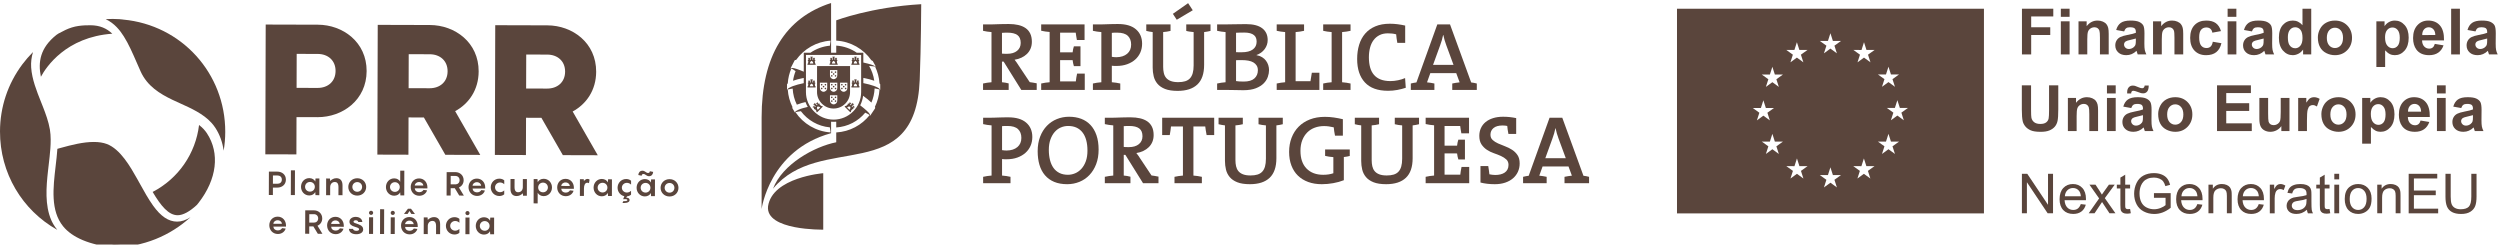 <?xml version="1.0" encoding="UTF-8" standalone="no"?>
<!-- Created with Inkscape (http://www.inkscape.org/) -->

<svg
   width="781.616mm"
   height="76.456mm"
   viewBox="0 0 781.616 76.456"
   version="1.1"
   id="svg1"
   xmlns="http://www.w3.org/2000/svg"
   xmlns:svg="http://www.w3.org/2000/svg">
  <defs
     id="defs1">
    <clipPath
       clipPathUnits="userSpaceOnUse"
       id="clipPath80">
      <path
         d="m 244.91,5859.52 h 0.121 v 0.09 H 244.91 Z"
         transform="translate(0,-2.5000001e-4)"
         id="path80" />
    </clipPath>
    <clipPath
       clipPathUnits="userSpaceOnUse"
       id="clipPath82">
      <path
         d="m 244.91,5859.52 h 0.121 v 0.09 H 244.91 Z"
         transform="translate(0,-2.5000001e-4)"
         id="path82" />
    </clipPath>
    <clipPath
       clipPathUnits="userSpaceOnUse"
       id="clipPath84">
      <path
         d="m 245.031,5859.52 h -0.113 l 0.113,0.09 v -0.09 m -0.113,0 h -0.008 v 0.09 h 0.121 l -0.027,-0.02 -0.086,-0.07"
         transform="translate(0,-2.5000001e-4)"
         id="path84" />
    </clipPath>
    <clipPath
       clipPathUnits="userSpaceOnUse"
       id="clipPath86">
      <path
         d="m 244.918,5859.52 v 0 l 0.086,0.07 0.027,0.02 -0.113,-0.09"
         transform="translate(0,-2.5000001e-4)"
         id="path86" />
    </clipPath>
  </defs>
  <g
     id="layer1"
     transform="translate(285.75,-110.331)">
    <g
       id="g5"
       transform="matrix(0.265,0,0,0.265,-286.024,-66.665)"
       style="fill:#100f0d;fill-opacity:1">
      <path
         id="path2"
         d="m 16896.1,6436.92 -57.5,42 -57.4,-42 21.9,67.81 -58.4,41.93 71.9,-0.08 22,68.78 22.1,-68.7 h 71.9 l -58.4,-41.93 z m -78.9,-298.68 -57.5,42 -57.5,-42 21.9,67.81 -58.3,41.93 71.8,-0.08 22.1,68.78 22.1,-68.7 h 71.8 l -58.3,-41.93 z m -79.6,705.3 22.1,68.79 22,-68.71 h 71.9 l -58.3,-41.85 21.9,-67.81 -57.5,41.92 -57.5,-41.92 21.9,67.81 -58.3,41.85 z m -159.4,175.3 21.8,-67.81 -57.4,42 -57.5,-42 21.8,67.81 -58.3,42.01 72,-0.16 22,68.78 21.9,-68.62 h 72 z m 21,-1098.58 -57.5,41.93 -57.4,-41.93 21.8,67.81 -58.3,41.93 71.9,-0.07 22,68.7 22,-68.63 h 71.9 l -58.3,-41.93 z m -297,-78.99 -57.4,41.93 -57.5,-41.93 21.8,67.82 -58.3,41.92 71.9,-0.07 22,68.78 22,-68.71 h 72 l -58.4,-41.92 z m -79.5,1299.38 22,68.71 22,-68.63 h 71.9 l -58.3,-41.93 21.8,-67.81 -57.4,41.93 -57.5,-41.93 21.9,67.81 -58.3,41.93 z m -217.5,-1220.39 -57.4,41.93 -57.5,-41.93 21.9,67.81 -58.3,41.93 71.9,-0.07 22,68.7 22,-68.63 h 71.9 l -58.3,-41.93 z m -79.9,1140.51 22,68.78 22,-68.7 h 72 l -58.4,-41.93 21.9,-67.82 -57.5,41.93 -57.4,-41.93 21.8,67.82 -58.3,41.93 z m -159.9,-259.9 21.8,-67.82 -57.4,41.93 -57.5,-41.93 21.9,67.82 -58.3,41.92 71.9,-0.07 22,68.78 22,-68.71 h 71.9 z m 21.8,-662.63 -57.4,42 -57.5,-42 21.9,67.81 -58.3,41.93 71.9,-0.08 22,68.78 22,-68.7 h 71.9 l -58.3,-41.93 z m -231.2,407.59 72,-0.15 22,68.86 22,-68.71 h 71.9 l -58.3,-41.94 21.8,-67.8 -57.4,41.93 -57.5,-41.93 21.9,67.8 z m -672.2,880.68 V 5611.22 h 2722.9 v 1815.29 h -2722.9"
         style="fill:#5a453c;fill-opacity:1;fill-rule:nonzero;stroke:none"
         transform="matrix(0.133,0,0,-0.133,0,1665.933)" />
      <path
         id="path3"
         d="m 17943.8,7021.12 v 405.48 h 278 v -68.59 h -196.1 v -95.98 h 169.2 v -68.6 h -169.2 v -172.31 h -81.9"
         style="fill:#5a453c;fill-opacity:1;fill-rule:nonzero;stroke:none"
         transform="matrix(0.133,0,0,-0.133,0,1665.933)" />
      <path
         id="path4"
         d="m 18288.7,7021.12 v 293.74 h 77.7 v -293.74 z m 0,333.57 v 71.91 h 77.7 v -71.91 h -77.7"
         style="fill:#5a453c;fill-opacity:1;fill-rule:nonzero;stroke:none"
         transform="matrix(0.133,0,0,-0.133,0,1665.933)" />
      <path
         id="path5"
         d="m 18713.3,7021.12 h -77.7 v 149.91 c 0,31.71 -1.7,52.23 -5,61.55 -3.3,9.3 -8.7,16.54 -16.2,21.71 -7.5,5.16 -16.5,7.74 -27,7.74 -13.4,0 -25.5,-3.69 -36.2,-11.06 -10.7,-7.38 -18,-17.15 -22,-29.32 -4,-12.17 -5.9,-34.67 -5.9,-67.49 v -133.04 h -77.8 v 293.74 h 72.2 v -43.15 c 25.6,33.19 57.9,49.79 96.8,49.79 17.2,0 32.8,-3.09 47.1,-9.27 14.1,-6.18 24.9,-14.06 32.2,-23.65 7.3,-9.59 12.3,-20.46 15.2,-32.63 2.8,-12.18 4.3,-29.6 4.3,-52.28 v -182.55"
         style="fill:#5a453c;fill-opacity:1;fill-rule:nonzero;stroke:none"
         transform="matrix(0.133,0,0,-0.133,0,1665.933)" />
      <path
         id="path6"
         d="m 18954.2,7162.18 c -10,-3.32 -25.7,-7.29 -47.3,-11.89 -21.6,-4.62 -35.7,-9.13 -42.3,-13.56 -10.2,-7.19 -15.2,-16.32 -15.2,-27.38 0,-10.88 4,-20.29 12.1,-28.21 8.1,-7.94 18.5,-11.9 31,-11.9 14,0 27.4,4.61 40.1,13.83 9.4,7.01 15.6,15.58 18.5,25.73 2.1,6.63 3.1,19.26 3.1,37.89 z m -104,63.06 -70.5,12.73 c 7.9,28.39 21.5,49.41 40.9,63.06 19.4,13.64 48.1,20.47 86.3,20.47 34.7,0 60.5,-4.11 77.4,-12.31 17,-8.21 28.9,-18.63 35.9,-31.25 6.9,-12.64 10.3,-35.82 10.3,-69.57 l -0.8,-90.72 c 0,-25.82 1.2,-44.86 3.7,-57.12 2.5,-12.27 7.2,-25.4 14,-39.41 h -76.9 c -2,5.16 -4.5,12.81 -7.5,22.95 -1.3,4.61 -2.2,7.65 -2.7,9.13 -13.3,-12.91 -27.5,-22.59 -42.6,-29.04 -15.1,-6.45 -31.3,-9.68 -48.4,-9.68 -30.3,0 -54.1,8.2 -71.5,24.61 -17.5,16.41 -26.2,37.16 -26.2,62.24 0,16.59 4,31.39 11.9,44.39 8,13 19.1,22.96 33.4,29.88 14.2,6.91 34.8,12.95 61.8,18.11 36.3,6.82 61.5,13.18 75.5,19.09 v 7.74 c 0,14.94 -3.7,25.58 -11.1,31.95 -7.4,6.36 -21.3,9.54 -41.7,9.54 -13.9,0 -24.7,-2.72 -32.4,-8.16 -7.7,-5.44 -14,-14.98 -18.8,-28.63"
         style="fill:#5a453c;fill-opacity:1;fill-rule:nonzero;stroke:none"
         transform="matrix(0.133,0,0,-0.133,0,1665.933)" />
      <path
         id="path7"
         d="m 19374.3,7021.12 h -77.7 v 149.91 c 0,31.71 -1.6,52.23 -5,61.55 -3.3,9.3 -8.7,16.54 -16.1,21.71 -7.5,5.16 -16.5,7.74 -27,7.74 -13.5,0 -25.6,-3.69 -36.2,-11.06 -10.7,-7.38 -18.1,-17.15 -22,-29.32 -4,-12.17 -6,-34.67 -6,-67.49 v -133.04 h -77.7 v 293.74 h 72.2 v -43.15 c 25.6,33.19 57.9,49.79 96.8,49.79 17.1,0 32.8,-3.09 47,-9.27 14.2,-6.18 25,-14.06 32.2,-23.65 7.3,-9.59 12.4,-20.46 15.2,-32.63 2.9,-12.18 4.3,-29.6 4.3,-52.28 v -182.55"
         style="fill:#5a453c;fill-opacity:1;fill-rule:nonzero;stroke:none"
         transform="matrix(0.133,0,0,-0.133,0,1665.933)" />
      <path
         id="path8"
         d="m 19709.3,7228.01 -76.6,-13.83 c -2.6,15.3 -8.5,26.83 -17.6,34.57 -9.1,7.75 -21,11.62 -35.5,11.62 -19.4,0 -34.8,-6.68 -46.3,-20.05 -11.6,-13.38 -17.3,-35.73 -17.3,-67.08 0,-34.85 5.8,-59.46 17.5,-73.85 11.7,-14.38 27.4,-21.57 47.2,-21.57 14.7,0 26.8,4.19 36.2,12.59 9.4,8.38 16.1,22.81 19.9,43.28 l 76.4,-13 c -8,-35.04 -23.2,-61.5 -45.7,-79.38 -22.5,-17.89 -52.6,-26.83 -90.4,-26.83 -43,0 -77.2,13.55 -102.8,40.66 -25.5,27.1 -38.3,64.63 -38.3,112.57 0,48.49 12.8,86.25 38.5,113.26 25.6,27.02 60.3,40.53 104,40.53 35.7,0 64.2,-7.7 85.3,-23.1 21.1,-15.4 36.3,-38.86 45.5,-70.39"
         style="fill:#5a453c;fill-opacity:1;fill-rule:nonzero;stroke:none"
         transform="matrix(0.133,0,0,-0.133,0,1665.933)" />
      <path
         id="path9"
         d="m 19768.2,7021.12 v 293.74 h 77.7 v -293.74 z m 0,333.57 v 71.91 h 77.7 v -71.91 h -77.7"
         style="fill:#5a453c;fill-opacity:1;fill-rule:nonzero;stroke:none"
         transform="matrix(0.133,0,0,-0.133,0,1665.933)" />
      <path
         id="path10"
         d="m 20087.7,7162.18 c -10,-3.32 -25.7,-7.29 -47.3,-11.89 -21.6,-4.62 -35.7,-9.13 -42.3,-13.56 -10.2,-7.19 -15.2,-16.32 -15.2,-27.38 0,-10.88 4,-20.29 12.1,-28.21 8.1,-7.94 18.5,-11.9 31,-11.9 14,0 27.4,4.61 40.1,13.83 9.4,7.01 15.6,15.58 18.5,25.73 2.1,6.63 3.1,19.26 3.1,37.89 z m -104,63.06 -70.5,12.73 c 7.9,28.39 21.5,49.41 40.9,63.06 19.3,13.64 48.1,20.47 86.3,20.47 34.6,0 60.5,-4.11 77.4,-12.31 17,-8.21 28.9,-18.63 35.8,-31.25 7,-12.64 10.4,-35.82 10.4,-69.57 l -0.8,-90.72 c 0,-25.82 1.2,-44.86 3.7,-57.12 2.5,-12.27 7.2,-25.4 14,-39.41 h -76.9 c -2,5.16 -4.5,12.81 -7.5,22.95 -1.3,4.61 -2.2,7.65 -2.7,9.13 -13.3,-12.91 -27.5,-22.59 -42.6,-29.04 -15.1,-6.45 -31.3,-9.68 -48.4,-9.68 -30.3,0 -54.1,8.2 -71.5,24.61 -17.5,16.41 -26.2,37.16 -26.2,62.24 0,16.59 4,31.39 11.9,44.39 7.9,13 19.1,22.96 33.4,29.88 14.2,6.91 34.8,12.95 61.8,18.11 36.3,6.82 61.5,13.18 75.5,19.09 v 7.74 c 0,14.94 -3.7,25.58 -11.1,31.95 -7.4,6.36 -21.3,9.54 -41.7,9.54 -13.9,0 -24.7,-2.72 -32.4,-8.16 -7.7,-5.44 -14,-14.98 -18.8,-28.63"
         style="fill:#5a453c;fill-opacity:1;fill-rule:nonzero;stroke:none"
         transform="matrix(0.133,0,0,-0.133,0,1665.933)" />
      <path
         id="path11"
         d="m 20302.6,7174.35 c 0,-31.35 4.3,-54.03 13,-68.04 12.5,-20.29 30,-30.43 52.5,-30.43 17.9,0 33.1,7.61 45.7,22.82 12.5,15.21 18.8,37.94 18.8,68.18 0,33.75 -6.1,58.04 -18.3,72.89 -12.1,14.83 -27.7,22.26 -46.7,22.26 -18.5,0 -33.9,-7.33 -46.3,-21.99 -12.5,-14.66 -18.7,-36.56 -18.7,-65.69 z m 207.4,-153.23 h -72.2 v 43.14 c -11.9,-16.78 -26.1,-29.27 -42.4,-37.47 -16.3,-8.21 -32.8,-12.31 -49.4,-12.31 -33.7,0 -62.6,13.59 -86.7,40.79 -24.1,27.2 -36.1,65.14 -36.1,113.82 0,49.79 11.7,87.64 35.1,113.54 23.5,25.91 53,38.87 88.8,38.87 32.8,0 61.2,-13.65 85.2,-40.94 v 146.04 h 77.7 v -405.48"
         style="fill:#5a453c;fill-opacity:1;fill-rule:nonzero;stroke:none"
         transform="matrix(0.133,0,0,-0.133,0,1665.933)" />
      <path
         id="path12"
         d="m 20648.3,7167.99 c 0,-29.14 6.9,-51.45 20.8,-66.94 13.8,-15.49 30.9,-23.23 51.1,-23.23 20.3,0 37.3,7.74 51.1,23.23 13.7,15.49 20.6,37.98 20.6,67.49 0,28.77 -6.9,50.89 -20.6,66.38 -13.8,15.49 -30.8,23.24 -51.1,23.24 -20.2,0 -37.3,-7.75 -51.1,-23.24 -13.9,-15.49 -20.8,-37.8 -20.8,-66.93 z m -79.6,4.15 c 0,25.81 6.3,50.8 19.1,74.95 12.7,24.16 30.7,42.6 54,55.32 23.4,12.73 49.4,19.09 78.2,19.09 44.4,0 80.8,-14.43 109.2,-43.29 28.4,-28.86 42.6,-65.32 42.6,-109.39 0,-44.44 -14.3,-81.28 -43,-110.5 -28.7,-29.23 -64.8,-43.84 -108.3,-43.84 -26.9,0 -52.6,6.08 -77,18.25 -24.4,12.17 -43,30.02 -55.7,53.52 -12.8,23.52 -19.1,52.14 -19.1,85.89"
         style="fill:#5a453c;fill-opacity:1;fill-rule:nonzero;stroke:none"
         transform="matrix(0.133,0,0,-0.133,0,1665.933)" />
      <path
         id="path13"
         d="m 21164.7,7172.97 c 0,-33.01 6.6,-57.4 19.7,-73.16 13.1,-15.77 29,-23.65 47.8,-23.65 18.1,0 33.1,7.23 45.1,21.71 12,14.48 18,38.22 18,71.22 0,30.8 -6.2,53.66 -18.5,68.6 -12.4,14.94 -27.7,22.4 -46,22.4 -19,0 -34.7,-7.33 -47.3,-21.98 -12.5,-14.67 -18.8,-36.38 -18.8,-65.14 z m -76.9,141.89 h 72.5 v -43.15 c 9.4,14.75 22.1,26.74 38.2,35.96 16,9.22 33.8,13.83 53.4,13.83 34.1,0 63,-13.37 86.8,-40.11 23.8,-26.74 35.7,-63.99 35.7,-111.74 0,-49.05 -12,-87.18 -36,-114.38 -23.9,-27.2 -53,-40.79 -87.1,-40.79 -16.2,0 -30.9,3.23 -44.1,9.68 -13.2,6.45 -27.1,17.51 -41.6,33.19 v -147.98 h -77.8 v 405.49"
         style="fill:#5a453c;fill-opacity:1;fill-rule:nonzero;stroke:none"
         transform="matrix(0.133,0,0,-0.133,0,1665.933)" />
      <path
         id="path14"
         d="m 21610.6,7193.16 c -0.5,22.49 -6.4,39.59 -17.4,51.3 -11.1,11.71 -24.5,17.57 -40.4,17.57 -17,0 -31,-6.18 -42,-18.53 -11.1,-12.36 -16.5,-29.14 -16.4,-50.34 z m -4.4,-78.56 77.4,-13 c -9.9,-28.4 -25.6,-50.02 -47.1,-64.85 -21.5,-14.85 -48.4,-22.27 -80.7,-22.27 -51,0 -88.8,16.68 -113.4,50.06 -19.3,26.74 -29,60.48 -29,101.24 0,48.68 12.7,86.8 38.2,114.37 25.4,27.56 57.6,41.35 96.5,41.35 43.7,0 78.2,-14.43 103.4,-43.29 25.3,-28.86 37.4,-73.07 36.3,-132.63 h -194.7 c 0.5,-23.05 6.8,-40.98 18.8,-53.8 12,-12.81 26.9,-19.22 44.8,-19.22 12.1,0 22.4,3.32 30.7,9.96 8.3,6.64 14.5,17.33 18.8,32.08"
         style="fill:#5a453c;fill-opacity:1;fill-rule:nonzero;stroke:none"
         transform="matrix(0.133,0,0,-0.133,0,1665.933)" />
      <path
         id="path15"
         d="m 21751.1,7021.12 v 405.48 h 77.7 v -405.48 h -77.7"
         style="fill:#5a453c;fill-opacity:1;fill-rule:nonzero;stroke:none"
         transform="matrix(0.133,0,0,-0.133,0,1665.933)" />
      <path
         id="path16"
         d="m 22070.6,7162.18 c -10,-3.32 -25.7,-7.29 -47.3,-11.89 -21.6,-4.62 -35.7,-9.13 -42.3,-13.56 -10.2,-7.19 -15.2,-16.32 -15.2,-27.38 0,-10.88 4,-20.29 12.1,-28.21 8.1,-7.94 18.5,-11.9 31,-11.9 14,0 27.4,4.61 40.1,13.83 9.4,7.01 15.6,15.58 18.5,25.73 2.1,6.63 3.1,19.26 3.1,37.89 z m -104,63.06 -70.5,12.73 c 7.9,28.39 21.5,49.41 40.9,63.06 19.4,13.64 48.1,20.47 86.3,20.47 34.7,0 60.5,-4.11 77.4,-12.31 17,-8.21 28.9,-18.63 35.9,-31.25 6.9,-12.64 10.3,-35.82 10.3,-69.57 l -0.8,-90.72 c 0,-25.82 1.2,-44.86 3.7,-57.12 2.5,-12.27 7.2,-25.4 14,-39.41 h -76.9 c -2,5.16 -4.5,12.81 -7.5,22.95 -1.2,4.61 -2.2,7.65 -2.7,9.13 -13.3,-12.91 -27.5,-22.59 -42.6,-29.04 -15.1,-6.45 -31.3,-9.68 -48.4,-9.68 -30.3,0 -54.1,8.2 -71.5,24.61 -17.4,16.41 -26.2,37.16 -26.2,62.24 0,16.59 4,31.39 11.9,44.39 8,13 19.1,22.96 33.4,29.88 14.2,6.91 34.9,12.95 61.8,18.11 36.3,6.82 61.5,13.18 75.5,19.09 v 7.74 c 0,14.94 -3.7,25.58 -11.1,31.95 -7.4,6.36 -21.3,9.54 -41.7,9.54 -13.9,0 -24.7,-2.72 -32.4,-8.16 -7.7,-5.44 -14,-14.98 -18.8,-28.63"
         style="fill:#5a453c;fill-opacity:1;fill-rule:nonzero;stroke:none"
         transform="matrix(0.133,0,0,-0.133,0,1665.933)" />
      <path
         id="path17"
         d="m 17942.7,6746.85 h 81.9 v -219.62 c 0,-34.85 1,-57.44 3,-67.76 3.5,-16.6 11.8,-29.92 25,-39.97 13.2,-10.05 31.2,-15.08 54.1,-15.08 23.2,0 40.8,4.75 52.6,14.24 11.8,9.5 18.9,21.17 21.3,35 2.4,13.82 3.6,36.78 3.6,68.87 v 224.32 h 81.8 v -212.98 c 0,-48.68 -2.2,-83.07 -6.6,-103.17 -4.4,-20.1 -12.6,-37.06 -24.5,-50.89 -11.9,-13.83 -27.8,-24.86 -47.7,-33.06 -19.9,-8.2 -45.9,-12.3 -78,-12.3 -38.7,0 -68.1,4.47 -88.1,13.41 -20,8.94 -35.8,20.56 -47.4,34.85 -11.6,14.29 -19.3,29.27 -23,44.95 -5.3,23.23 -8,57.53 -8,102.89 v 216.3"
         style="fill:#5a453c;fill-opacity:1;fill-rule:nonzero;stroke:none"
         transform="matrix(0.133,0,0,-0.133,0,1665.933)" />
      <path
         id="path18"
         d="m 18619,6341.36 h -77.8 v 149.91 c 0,31.72 -1.6,52.23 -4.9,61.55 -3.4,9.3 -8.8,16.54 -16.2,21.71 -7.5,5.16 -16.5,7.74 -27,7.74 -13.5,0 -25.5,-3.69 -36.2,-11.06 -10.7,-7.38 -18.1,-17.15 -22,-29.32 -4,-12.17 -6,-34.67 -6,-67.49 v -133.04 h -77.7 v 293.74 h 72.2 v -43.15 c 25.6,33.19 57.9,49.79 96.8,49.79 17.2,0 32.8,-3.09 47,-9.26 14.2,-6.19 25,-14.07 32.3,-23.65 7.2,-9.6 12.3,-20.47 15.2,-32.64 2.8,-12.17 4.3,-29.6 4.3,-52.28 v -182.55"
         style="fill:#5a453c;fill-opacity:1;fill-rule:nonzero;stroke:none"
         transform="matrix(0.133,0,0,-0.133,0,1665.933)" />
      <path
         id="path19"
         d="m 18697.8,6341.36 v 293.74 h 77.7 v -293.74 z m 0,333.57 v 71.92 h 77.7 v -71.92 h -77.7"
         style="fill:#5a453c;fill-opacity:1;fill-rule:nonzero;stroke:none"
         transform="matrix(0.133,0,0,-0.133,0,1665.933)" />
      <path
         id="path20"
         d="m 19017.3,6482.42 c -10,-3.32 -25.8,-7.28 -47.3,-11.89 -21.6,-4.61 -35.7,-9.13 -42.4,-13.56 -10.1,-7.19 -15.2,-16.31 -15.2,-27.37 0,-10.89 4.1,-20.29 12.2,-28.22 8.1,-7.93 18.4,-11.89 31,-11.89 14,0 27.4,4.61 40.1,13.82 9.4,7.01 15.6,15.59 18.5,25.73 2,6.64 3.1,19.27 3.1,37.89 z m -104.6,192.23 h -35.4 c -0.2,4.24 -0.3,7.56 -0.3,9.96 0,19.36 4.7,34.25 14.1,44.67 9.4,10.42 21.5,15.63 36.3,15.63 6.4,0 12.4,-0.69 17.9,-2.08 5.6,-1.38 15.7,-5.35 30.3,-11.89 14.7,-6.55 26.2,-9.82 34.5,-9.82 5.9,0 10.8,1.85 14.8,5.53 3.9,3.69 6.5,9.87 7.6,18.54 h 35.9 c -0.2,-24.9 -4.8,-42.69 -13.9,-53.39 -9.2,-10.69 -20.9,-16.04 -35.3,-16.04 -6.3,0 -12.5,0.64 -18.5,1.94 -4.3,1.1 -14.9,4.88 -31.9,11.34 -16.9,6.45 -29.3,9.68 -37,9.68 -5.9,0 -10.5,-1.8 -13.8,-5.39 -3.4,-3.6 -5.1,-9.82 -5.3,-18.68 z m 0.6,-129.17 -70.6,12.73 c 7.9,28.39 21.6,49.42 41,63.06 19.3,13.64 48.1,20.47 86.3,20.47 34.6,0 60.4,-4.11 77.4,-12.31 17,-8.2 28.9,-18.63 35.8,-31.25 6.9,-12.64 10.4,-35.82 10.4,-69.57 l -0.8,-90.72 c 0,-25.82 1.2,-44.85 3.7,-57.12 2.5,-12.26 7.1,-25.4 14,-39.41 h -76.9 c -2.1,5.16 -4.5,12.81 -7.5,22.96 -1.3,4.6 -2.2,7.65 -2.8,9.12 -13.2,-12.91 -27.4,-22.58 -42.6,-29.03 -15.1,-6.46 -31.2,-9.69 -48.4,-9.69 -30.2,0 -54,8.2 -71.5,24.62 -17.4,16.41 -26.1,37.15 -26.1,62.23 0,16.6 4,31.39 11.9,44.4 7.9,12.99 19,22.95 33.3,29.87 14.3,6.91 34.9,12.95 61.8,18.11 36.4,6.82 61.5,13.19 75.6,19.09 v 7.74 c 0,14.94 -3.7,25.59 -11.1,31.95 -7.4,6.36 -21.3,9.54 -41.8,9.54 -13.8,0 -24.6,-2.72 -32.3,-8.16 -7.8,-5.44 -14.1,-14.98 -18.8,-28.63"
         style="fill:#5a453c;fill-opacity:1;fill-rule:nonzero;stroke:none"
         transform="matrix(0.133,0,0,-0.133,0,1665.933)" />
      <path
         id="path21"
         d="m 19231.9,6488.23 c 0,-29.14 6.9,-51.44 20.7,-66.93 13.9,-15.49 30.9,-23.24 51.2,-23.24 20.3,0 37.3,7.75 51,23.24 13.8,15.49 20.7,37.98 20.7,67.48 0,28.77 -6.9,50.9 -20.7,66.39 -13.7,15.49 -30.7,23.23 -51,23.23 -20.3,0 -37.3,-7.74 -51.2,-23.23 -13.8,-15.49 -20.7,-37.81 -20.7,-66.94 z m -79.7,4.15 c 0,25.81 6.4,50.8 19.1,74.96 12.7,24.15 30.8,42.59 54.1,55.32 23.3,12.72 49.4,19.08 78.1,19.08 44.5,0 80.9,-14.43 109.3,-43.29 28.4,-28.86 42.6,-65.32 42.6,-109.39 0,-44.44 -14.4,-81.27 -43,-110.5 -28.7,-29.22 -64.8,-43.84 -108.3,-43.84 -26.9,0 -52.6,6.08 -77,18.26 -24.5,12.16 -43.1,30.01 -55.8,53.51 -12.7,23.52 -19.1,52.14 -19.1,85.89"
         style="fill:#5a453c;fill-opacity:1;fill-rule:nonzero;stroke:none"
         transform="matrix(0.133,0,0,-0.133,0,1665.933)" />
      <path
         id="path22"
         d="m 19674.2,6341.36 v 405.49 h 300.6 v -68.6 H 19756 v -89.89 h 203.6 v -68.32 H 19756 v -110.36 h 226.6 v -68.32 h -308.4"
         style="fill:#5a453c;fill-opacity:1;fill-rule:nonzero;stroke:none"
         transform="matrix(0.133,0,0,-0.133,0,1665.933)" />
      <path
         id="path23"
         d="m 20244.8,6341.36 v 43.98 c -10.7,-15.68 -24.8,-28.03 -42.2,-37.06 -17.4,-9.04 -35.8,-13.56 -55.2,-13.56 -19.7,0 -37.4,4.34 -53.1,13 -15.7,8.67 -27,20.84 -34,36.51 -7,15.67 -10.5,37.34 -10.5,65 v 185.87 h 77.7 v -134.98 c 0,-41.3 1.4,-66.61 4.3,-75.92 2.9,-9.31 8.1,-16.69 15.6,-22.13 7.6,-5.44 17.2,-8.16 28.8,-8.16 13.3,0 25.2,3.64 35.7,10.92 10.5,7.29 17.7,16.33 21.5,27.11 3.9,10.79 5.9,37.2 5.9,79.25 v 123.91 h 77.7 v -293.74 h -72.2"
         style="fill:#5a453c;fill-opacity:1;fill-rule:nonzero;stroke:none"
         transform="matrix(0.133,0,0,-0.133,0,1665.933)" />
      <path
         id="path24"
         d="m 20471.9,6341.36 h -77.8 v 293.74 h 72.2 v -41.76 c 12.4,19.72 23.5,32.72 33.4,39 9.8,6.26 21,9.4 33.6,9.4 17.7,0 34.7,-4.89 51.1,-14.66 l -24,-67.77 c -13.1,8.49 -25.3,12.73 -36.5,12.73 -10.9,0 -20.1,-3 -27.7,-8.99 -7.6,-5.99 -13.5,-16.83 -17.8,-32.5 -4.4,-15.68 -6.5,-48.5 -6.5,-98.47 v -90.72"
         style="fill:#5a453c;fill-opacity:1;fill-rule:nonzero;stroke:none"
         transform="matrix(0.133,0,0,-0.133,0,1665.933)" />
      <path
         id="path25"
         d="m 20679.6,6488.23 c 0,-29.14 6.9,-51.44 20.7,-66.93 13.9,-15.49 30.9,-23.24 51.2,-23.24 20.3,0 37.3,7.75 51,23.24 13.8,15.49 20.6,37.98 20.6,67.48 0,28.77 -6.8,50.9 -20.6,66.39 -13.7,15.49 -30.7,23.23 -51,23.23 -20.3,0 -37.3,-7.74 -51.2,-23.23 -13.8,-15.49 -20.7,-37.81 -20.7,-66.94 z m -79.7,4.15 c 0,25.81 6.4,50.8 19.1,74.96 12.7,24.15 30.8,42.59 54.1,55.32 23.3,12.72 49.4,19.08 78.1,19.08 44.5,0 80.9,-14.43 109.3,-43.29 28.4,-28.86 42.6,-65.32 42.6,-109.39 0,-44.44 -14.4,-81.27 -43,-110.5 -28.7,-29.22 -64.8,-43.84 -108.3,-43.84 -26.9,0 -52.6,6.08 -77,18.26 -24.5,12.16 -43.1,30.01 -55.8,53.51 -12.7,23.52 -19.1,52.14 -19.1,85.89"
         style="fill:#5a453c;fill-opacity:1;fill-rule:nonzero;stroke:none"
         transform="matrix(0.133,0,0,-0.133,0,1665.933)" />
      <path
         id="path26"
         d="m 21038.6,6493.21 c 0,-33.01 6.5,-57.4 19.6,-73.16 13.1,-15.77 29.1,-23.64 47.9,-23.64 18.1,0 33.1,7.22 45.1,21.7 12,14.48 18,38.22 18,71.23 0,30.79 -6.2,53.66 -18.6,68.59 -12.3,14.94 -27.6,22.41 -45.9,22.41 -19,0 -34.7,-7.34 -47.3,-21.99 -12.5,-14.67 -18.8,-36.38 -18.8,-65.14 z m -76.9,141.89 h 72.5 v -43.15 c 9.4,14.75 22.1,26.74 38.1,35.96 16.1,9.22 33.9,13.83 53.4,13.83 34.1,0 63.1,-13.37 86.9,-40.11 23.8,-26.74 35.7,-63.98 35.7,-111.74 0,-49.05 -12,-87.17 -36,-114.38 -24,-27.2 -53,-40.79 -87.1,-40.79 -16.2,0 -31,3.23 -44.1,9.69 -13.2,6.45 -27.1,17.51 -41.7,33.19 v -147.99 h -77.7 v 405.49"
         style="fill:#5a453c;fill-opacity:1;fill-rule:nonzero;stroke:none"
         transform="matrix(0.133,0,0,-0.133,0,1665.933)" />
      <path
         id="path27"
         d="m 21484.5,6513.4 c -0.6,22.49 -6.4,39.6 -17.4,51.31 -11.1,11.71 -24.6,17.56 -40.4,17.56 -17,0 -31,-6.18 -42.1,-18.53 -11,-12.36 -16.5,-29.14 -16.3,-50.34 z m -4.4,-78.55 77.4,-13 c -10,-28.4 -25.7,-50.02 -47.2,-64.86 -21.4,-14.84 -48.3,-22.27 -80.6,-22.27 -51.1,0 -88.9,16.69 -113.4,50.07 -19.3,26.73 -29,60.47 -29,101.23 0,48.68 12.7,86.8 38.1,114.37 25.5,27.56 57.7,41.35 96.6,41.35 43.7,0 78.1,-14.43 103.4,-43.29 25.3,-28.86 37.4,-73.07 36.3,-132.62 h -194.8 c 0.6,-23.05 6.9,-40.99 18.8,-53.8 12,-12.82 27,-19.23 44.8,-19.23 12.2,0 22.5,3.32 30.7,9.96 8.3,6.64 14.6,17.34 18.9,32.09"
         style="fill:#5a453c;fill-opacity:1;fill-rule:nonzero;stroke:none"
         transform="matrix(0.133,0,0,-0.133,0,1665.933)" />
      <path
         id="path28"
         d="m 21625,6341.36 v 293.74 h 77.7 v -293.74 z m 0,333.57 v 71.92 h 77.7 v -71.92 h -77.7"
         style="fill:#5a453c;fill-opacity:1;fill-rule:nonzero;stroke:none"
         transform="matrix(0.133,0,0,-0.133,0,1665.933)" />
      <path
         id="path29"
         d="m 21944.5,6482.42 c -10,-3.32 -25.8,-7.28 -47.3,-11.89 -21.6,-4.61 -35.7,-9.13 -42.4,-13.56 -10.1,-7.19 -15.2,-16.31 -15.2,-27.37 0,-10.89 4.1,-20.29 12.2,-28.22 8.1,-7.93 18.4,-11.89 31,-11.89 14,0 27.4,4.61 40.1,13.82 9.4,7.01 15.6,15.59 18.5,25.73 2,6.64 3.1,19.27 3.1,37.89 z m -104,63.06 -70.6,12.73 c 8,28.39 21.6,49.42 41,63.06 19.3,13.64 48.1,20.47 86.3,20.47 34.6,0 60.4,-4.11 77.4,-12.31 17,-8.2 28.9,-18.63 35.8,-31.25 6.9,-12.64 10.4,-35.82 10.4,-69.57 l -0.8,-90.72 c 0,-25.82 1.2,-44.85 3.7,-57.12 2.5,-12.26 7.1,-25.4 14,-39.41 h -76.9 c -2.1,5.16 -4.5,12.81 -7.5,22.96 -1.3,4.6 -2.2,7.65 -2.8,9.12 -13.2,-12.91 -27.4,-22.58 -42.5,-29.03 -15.2,-6.46 -31.3,-9.69 -48.5,-9.69 -30.2,0 -54,8.2 -71.5,24.62 -17.4,16.41 -26.1,37.15 -26.1,62.23 0,16.6 4,31.39 11.9,44.4 7.9,12.99 19,22.95 33.3,29.87 14.3,6.91 34.9,12.95 61.9,18.11 36.3,6.82 61.4,13.19 75.5,19.09 v 7.74 c 0,14.94 -3.7,25.59 -11.1,31.95 -7.4,6.36 -21.3,9.54 -41.8,9.54 -13.8,0 -24.6,-2.72 -32.3,-8.16 -7.8,-5.44 -14,-14.98 -18.8,-28.63"
         style="fill:#5a453c;fill-opacity:1;fill-rule:nonzero;stroke:none"
         transform="matrix(0.133,0,0,-0.133,0,1665.933)" />
      <path
         id="path30"
         d="m 17943.4,5611.83 v 350.51 h 47.5 l 184.1,-275.2 v 275.2 h 44.5 v -350.51 h -47.6 l -184.1,275.43 v -275.43 h -44.4"
         style="fill:#5a453c;fill-opacity:1;fill-rule:nonzero;stroke:none"
         transform="matrix(0.133,0,0,-0.133,0,1665.933)" />
      <path
         id="path31"
         d="m 18324.5,5763.18 h 141.7 c -1.9,21.36 -7.3,37.38 -16.2,48.06 -13.7,16.57 -31.5,24.86 -53.3,24.86 -19.8,0 -36.4,-6.61 -49.9,-19.84 -13.4,-13.23 -20.9,-30.93 -22.3,-53.08 z m 141.3,-69.58 44.4,-5.49 c -7,-25.99 -20,-46.15 -38.9,-60.5 -19,-14.34 -43.2,-21.52 -72.7,-21.52 -37.2,0 -66.6,11.44 -88.4,34.31 -21.7,22.88 -32.6,54.96 -32.6,96.24 0,42.71 11,75.87 33,99.46 22,23.59 50.5,35.39 85.6,35.39 33.9,0 61.7,-11.57 83.2,-34.67 21.5,-23.11 32.3,-55.63 32.3,-97.55 0,-2.55 -0.1,-6.38 -0.3,-11.47 h -189.3 c 1.6,-27.9 9.5,-49.26 23.6,-64.09 14.2,-14.82 31.9,-22.22 53.1,-22.22 15.8,0 29.3,4.14 40.4,12.42 11.2,8.29 20,21.52 26.6,39.69"
         style="fill:#5a453c;fill-opacity:1;fill-rule:nonzero;stroke:none"
         transform="matrix(0.133,0,0,-0.133,0,1665.933)" />
      <path
         id="path32"
         d="m 18535.6,5611.83 92.8,131.98 -85.9,121.94 h 53.8 l 39,-59.53 c 7.3,-11.32 13.2,-20.8 17.7,-28.46 7,10.52 13.5,19.84 19.3,27.97 l 42.8,60.02 h 51.5 l -87.8,-119.55 94.4,-134.37 h -52.8 l -52.1,78.9 -13.9,21.28 -66.7,-100.18 h -52.1"
         style="fill:#5a453c;fill-opacity:1;fill-rule:nonzero;stroke:none"
         transform="matrix(0.133,0,0,-0.133,0,1665.933)" />
      <path
         id="path33"
         d="m 18903.1,5650.33 6.2,-38.02 c -12.1,-2.54 -23,-3.82 -32.5,-3.82 -15.7,0 -27.8,2.47 -36.4,7.41 -8.6,4.94 -14.6,11.44 -18.1,19.48 -3.6,8.05 -5.3,24.98 -5.3,50.82 v 146.07 h -31.6 v 33.48 h 31.6 v 62.87 l 42.8,25.83 v -88.7 h 43.3 v -33.48 h -43.3 V 5683.8 c 0,-12.28 0.7,-20.16 2.3,-23.67 1.5,-3.5 3.9,-6.3 7.4,-8.37 3.4,-2.07 8.3,-3.11 14.7,-3.11 4.8,0 11.1,0.56 18.9,1.68"
         style="fill:#5a453c;fill-opacity:1;fill-rule:nonzero;stroke:none"
         transform="matrix(0.133,0,0,-0.133,0,1665.933)" />
      <path
         id="path34"
         d="m 19114.7,5749.31 v 41.13 l 148.4,0.23 v -130.06 c -22.8,-18.17 -46.3,-31.84 -70.5,-41.01 -24.2,-9.16 -49.1,-13.75 -74.6,-13.75 -34.4,0 -65.7,7.38 -93.8,22.13 -28.2,14.73 -49.4,36.05 -63.7,63.95 -14.4,27.89 -21.6,59.05 -21.6,93.49 0,34.1 7.2,65.94 21.4,95.51 14.3,29.57 34.8,51.53 61.6,65.87 26.8,14.35 57.6,21.51 92.5,21.51 25.4,0 48.3,-4.1 68.8,-12.31 20.4,-8.21 36.5,-19.64 48.1,-34.31 11.7,-14.66 20.5,-33.79 26.6,-57.38 l -41.9,-11.47 c -5.2,17.84 -11.8,31.87 -19.6,42.07 -7.8,10.21 -18.9,18.38 -33.4,24.51 -14.5,6.14 -30.7,9.2 -48.3,9.2 -21.2,0 -39.6,-3.22 -55,-9.67 -15.5,-6.46 -28,-14.95 -37.4,-25.47 -9.5,-10.52 -16.9,-22.07 -22.2,-34.66 -8.9,-21.68 -13.4,-45.2 -13.4,-70.54 0,-31.24 5.4,-57.38 16.2,-78.42 10.7,-21.04 26.4,-36.66 47,-46.86 20.5,-10.21 42.4,-15.31 65.5,-15.31 20.1,0 39.7,3.86 58.8,11.6 19.1,7.74 33.6,15.98 43.5,24.75 v 65.27 h -103"
         style="fill:#5a453c;fill-opacity:1;fill-rule:nonzero;stroke:none"
         transform="matrix(0.133,0,0,-0.133,0,1665.933)" />
      <path
         id="path35"
         d="m 19358.5,5763.18 h 141.8 c -1.9,21.36 -7.3,37.38 -16.2,48.06 -13.7,16.57 -31.5,24.86 -53.4,24.86 -19.7,0 -36.3,-6.61 -49.8,-19.84 -13.5,-13.23 -20.9,-30.93 -22.4,-53.08 z m 141.3,-69.58 44.5,-5.49 c -7,-25.99 -20,-46.15 -39,-60.5 -18.9,-14.34 -43.2,-21.52 -72.6,-21.52 -37.2,0 -66.6,11.44 -88.4,34.31 -21.7,22.88 -32.6,54.96 -32.6,96.24 0,42.71 11,75.87 33,99.46 22,23.59 50.5,35.39 85.6,35.39 33.9,0 61.7,-11.57 83.2,-34.67 21.5,-23.11 32.2,-55.63 32.2,-97.55 0,-2.55 0,-6.38 -0.2,-11.47 h -189.4 c 1.6,-27.9 9.5,-49.26 23.7,-64.09 14.2,-14.82 31.9,-22.22 53.1,-22.22 15.8,0 29.2,4.14 40.4,12.42 11.2,8.29 20,21.52 26.5,39.69"
         style="fill:#5a453c;fill-opacity:1;fill-rule:nonzero;stroke:none"
         transform="matrix(0.133,0,0,-0.133,0,1665.933)" />
      <path
         id="path36"
         d="m 19598.3,5611.83 v 253.92 h 38.8 v -36.11 c 18.6,27.9 45.6,41.85 80.8,41.85 15.3,0 29.4,-2.76 42.2,-8.25 12.8,-5.51 22.4,-12.72 28.8,-21.64 6.4,-8.93 10.8,-19.53 13.4,-31.8 1.6,-7.97 2.4,-21.92 2.4,-41.84 v -156.13 h -43.1 v 154.46 c 0,17.53 -1.6,30.64 -5,39.33 -3.3,8.68 -9.3,15.61 -17.8,20.8 -8.5,5.17 -18.5,7.77 -30,7.77 -18.3,0 -34.1,-5.82 -47.4,-17.46 -13.4,-11.63 -20,-33.71 -20,-66.22 v -138.68 h -43.1"
         style="fill:#5a453c;fill-opacity:1;fill-rule:nonzero;stroke:none"
         transform="matrix(0.133,0,0,-0.133,0,1665.933)" />
      <path
         id="path37"
         d="m 19903.2,5763.18 h 141.8 c -1.9,21.36 -7.4,37.38 -16.3,48.06 -13.7,16.57 -31.5,24.86 -53.3,24.86 -19.8,0 -36.4,-6.61 -49.9,-19.84 -13.4,-13.23 -20.9,-30.93 -22.3,-53.08 z m 141.3,-69.58 44.5,-5.49 c -7.1,-25.99 -20,-46.15 -39,-60.5 -19,-14.34 -43.2,-21.52 -72.7,-21.52 -37.1,0 -66.6,11.44 -88.3,34.31 -21.8,22.88 -32.7,54.96 -32.7,96.24 0,42.71 11,75.87 33,99.46 22,23.59 50.5,35.39 85.6,35.39 34,0 61.7,-11.57 83.2,-34.67 21.5,-23.11 32.3,-55.63 32.3,-97.55 0,-2.55 -0.1,-6.38 -0.2,-11.47 h -189.4 c 1.6,-27.9 9.5,-49.26 23.7,-64.09 14.1,-14.82 31.8,-22.22 53,-22.22 15.8,0 29.3,4.14 40.4,12.42 11.2,8.29 20.1,21.52 26.6,39.69"
         style="fill:#5a453c;fill-opacity:1;fill-rule:nonzero;stroke:none"
         transform="matrix(0.133,0,0,-0.133,0,1665.933)" />
      <path
         id="path38"
         d="m 20142.5,5611.83 v 253.92 h 38.8 v -38.5 c 9.8,18.02 19,29.89 27.3,35.63 8.4,5.74 17.6,8.61 27.6,8.61 14.5,0 29.3,-4.63 44.3,-13.87 l -14.8,-39.93 c -10.6,6.22 -21.1,9.33 -31.6,9.33 -9.4,0 -17.9,-2.83 -25.4,-8.49 -7.4,-5.66 -12.8,-13.51 -16,-23.55 -4.8,-15.31 -7.1,-32.04 -7.1,-50.21 v -132.94 h -43.1"
         style="fill:#5a453c;fill-opacity:1;fill-rule:nonzero;stroke:none"
         transform="matrix(0.133,0,0,-0.133,0,1665.933)" />
      <path
         id="path39"
         d="m 20468.2,5739.27 c -15.7,-6.38 -39.1,-11.79 -70.3,-16.26 -17.7,-2.55 -30.2,-5.42 -37.6,-8.61 -7.3,-3.19 -13,-7.85 -16.9,-13.98 -4,-6.14 -6,-12.95 -6,-20.44 0,-11.49 4.3,-21.05 13,-28.69 8.7,-7.66 21.4,-11.48 38.1,-11.48 16.6,0 31.4,3.62 44.3,10.88 12.9,7.25 22.4,17.17 28.4,29.76 4.7,9.72 7,24.07 7,43.04 z m 3.5,-96.11 c -15.9,-13.55 -31.2,-23.12 -46,-28.69 -14.7,-5.58 -30.5,-8.38 -47.4,-8.38 -27.9,0 -49.4,6.82 -64.4,20.45 -14.9,13.62 -22.4,31.04 -22.4,52.24 0,12.43 2.8,23.78 8.5,34.07 5.6,10.28 13,18.53 22.2,24.75 9.2,6.21 19.5,10.91 31,14.11 8.4,2.23 21.2,4.37 38.2,6.45 34.8,4.14 60.3,9.08 76.8,14.82 0.1,5.9 0.2,9.64 0.2,11.24 0,17.52 -4.1,29.89 -12.2,37.06 -11,9.71 -27.3,14.58 -49,14.58 -20.3,0 -35.2,-3.54 -44.8,-10.64 -9.7,-7.09 -16.8,-19.64 -21.4,-37.66 l -42.1,5.75 c 3.8,18 10.1,32.55 18.9,43.62 8.7,11.08 21.4,19.62 38,25.58 16.6,5.99 35.8,8.98 57.6,8.98 21.7,0 39.3,-2.55 52.9,-7.65 13.5,-5.11 23.5,-11.52 29.8,-19.25 6.4,-7.73 10.9,-17.5 13.4,-29.29 1.5,-7.34 2.2,-20.56 2.2,-39.69 v -57.38 c 0,-40.01 0.9,-65.31 2.7,-75.91 1.9,-10.61 5.5,-20.77 10.9,-30.49 h -44.9 c -4.5,8.93 -7.4,19.37 -8.7,31.33"
         style="fill:#5a453c;fill-opacity:1;fill-rule:nonzero;stroke:none"
         transform="matrix(0.133,0,0,-0.133,0,1665.933)" />
      <path
         id="path40"
         d="m 20672.3,5650.33 6.3,-38.02 c -12.2,-2.54 -23,-3.82 -32.6,-3.82 -15.6,0 -27.7,2.47 -36.3,7.41 -8.6,4.94 -14.7,11.44 -18.2,19.48 -3.5,8.05 -5.2,24.98 -5.2,50.82 v 146.07 h -31.6 v 33.48 h 31.6 v 62.87 l 42.8,25.83 v -88.7 h 43.2 v -33.48 h -43.2 V 5683.8 c 0,-12.28 0.7,-20.16 2.2,-23.67 1.5,-3.5 4,-6.3 7.5,-8.37 3.4,-2.07 8.3,-3.11 14.7,-3.11 4.7,0 11,0.56 18.8,1.68"
         style="fill:#5a453c;fill-opacity:1;fill-rule:nonzero;stroke:none"
         transform="matrix(0.133,0,0,-0.133,0,1665.933)" />
      <path
         id="path41"
         d="m 20714.7,5611.83 v 253.92 h 43 v -253.92 z m 0,301.01 v 49.5 h 43 v -49.5 h -43"
         style="fill:#5a453c;fill-opacity:1;fill-rule:nonzero;stroke:none"
         transform="matrix(0.133,0,0,-0.133,0,1665.933)" />
      <path
         id="path42"
         d="m 20851.4,5738.8 c 0,-32.53 7.1,-56.88 21.3,-73.05 14.2,-16.18 32,-24.26 53.6,-24.26 21.3,0 39.1,8.12 53.3,24.38 14.2,16.26 21.3,41.04 21.3,74.35 0,31.41 -7.2,55.19 -21.4,71.38 -14.3,16.17 -32,24.26 -53.2,24.26 -21.6,0 -39.4,-8.05 -53.6,-24.15 -14.2,-16.1 -21.3,-40.4 -21.3,-72.91 z m -44.2,0 c 0,47.01 13.1,81.83 39.2,104.47 21.8,18.81 48.5,28.22 79.9,28.22 34.9,0 63.4,-11.44 85.6,-34.31 22.1,-22.88 33.2,-54.48 33.2,-94.8 0,-32.68 -4.9,-58.39 -14.7,-77.11 -9.8,-18.73 -24.1,-33.28 -42.8,-43.64 -18.7,-10.35 -39.2,-15.54 -61.3,-15.54 -35.6,0 -64.3,11.4 -86.2,34.2 -21.9,22.79 -32.9,55.62 -32.9,98.51"
         style="fill:#5a453c;fill-opacity:1;fill-rule:nonzero;stroke:none"
         transform="matrix(0.133,0,0,-0.133,0,1665.933)" />
      <path
         id="path43"
         d="m 21095.5,5611.83 v 253.92 h 38.8 v -36.11 c 18.6,27.9 45.5,41.85 80.8,41.85 15.3,0 29.3,-2.76 42.2,-8.25 12.8,-5.51 22.4,-12.72 28.8,-21.64 6.4,-8.93 10.8,-19.53 13.4,-31.8 1.6,-7.97 2.4,-21.92 2.4,-41.84 v -156.13 h -43.1 v 154.46 c 0,17.53 -1.6,30.64 -5,39.33 -3.3,8.68 -9.3,15.61 -17.8,20.8 -8.5,5.17 -18.5,7.77 -30,7.77 -18.3,0 -34.2,-5.82 -47.5,-17.46 -13.3,-11.63 -19.9,-33.71 -19.9,-66.22 v -138.68 h -43.1"
         style="fill:#5a453c;fill-opacity:1;fill-rule:nonzero;stroke:none"
         transform="matrix(0.133,0,0,-0.133,0,1665.933)" />
      <path
         id="path44"
         d="m 21374.3,5611.83 v 350.51 h 253.5 v -41.36 h -207.1 v -107.36 h 193.9 v -41.11 h -193.9 V 5653.2 h 215.2 v -41.37 h -261.6"
         style="fill:#5a453c;fill-opacity:1;fill-rule:nonzero;stroke:none"
         transform="matrix(0.133,0,0,-0.133,0,1665.933)" />
      <path
         id="path45"
         d="m 21930,5962.34 h 46.3 v -202.51 c 0,-35.23 -3.9,-63.2 -11.9,-83.92 -8,-20.72 -22.4,-37.57 -43.2,-50.57 -20.8,-12.99 -48.1,-19.49 -81.9,-19.49 -32.8,0 -59.7,5.66 -80.5,16.98 -20.9,11.32 -35.8,27.69 -44.7,49.13 -9,21.44 -13.4,50.73 -13.4,87.87 v 202.51 h 46.4 v -202.27 c 0,-30.45 2.8,-52.88 8.4,-67.31 5.7,-14.42 15.4,-25.54 29.2,-33.35 13.8,-7.81 30.6,-11.72 50.6,-11.72 34.1,0 58.4,7.74 72.9,23.2 14.5,15.46 21.8,45.18 21.8,89.18 v 202.27"
         style="fill:#5a453c;fill-opacity:1;fill-rule:nonzero;stroke:none"
         transform="matrix(0.133,0,0,-0.133,0,1665.933)" />
      <path
         id="path46"
         d="m 2984.46,6874.27 c 0.27,94.03 -67.66,150.96 -158.43,151.22 l -186.44,0.53 -0.85,-301.54 186.43,-0.53 c 90.77,-0.26 159.03,56.29 159.29,150.32 m 275.59,-0.78 c -0.73,-256.14 -211.9,-409.55 -435.61,-408.92 l -186.44,0.53 -0.94,-330.7 -275.58,0.79 3.27,1150.99 462.02,-1.31 c 223.71,-0.64 434,-155.25 433.28,-411.38"
         style="fill:#5a453c;fill-opacity:1;fill-rule:nonzero;stroke:none"
         transform="matrix(0.133,0,0,-0.133,0,1665.933)" />
      <path
         id="path47"
         d="m 3632.47,6721.66 186.42,-0.53 c 90.79,-0.26 159.04,56.29 159.31,150.32 0.27,94.01 -67.66,150.96 -158.45,151.21 l -186.42,0.53 z m 135.44,-259.77 -136.17,0.39 -0.94,-330.7 -275.59,0.78 3.27,1151 462.01,-1.32 c 223.72,-0.63 434.02,-155.24 433.29,-411.38 -0.46,-163.73 -86.73,-286.69 -208.51,-352.82 l 222.63,-388.07 -309.65,0.88 -190.34,331.24"
         style="fill:#5a453c;fill-opacity:1;fill-rule:nonzero;stroke:none"
         transform="matrix(0.133,0,0,-0.133,0,1665.933)" />
      <path
         id="path48"
         d="m 4674.86,6718.7 186.42,-0.53 c 90.79,-0.26 159.04,56.28 159.31,150.31 0.26,94.02 -67.67,150.97 -158.45,151.22 l -186.42,0.53 z m 135.43,-259.77 -136.17,0.39 -0.94,-330.7 -275.59,0.78 3.27,1150.99 462.01,-1.31 c 223.73,-0.63 434.03,-155.24 433.3,-411.38 -0.46,-163.73 -86.73,-286.69 -208.51,-352.82 l 222.63,-388.07 -309.63,0.88 -190.37,331.24"
         style="fill:#5a453c;fill-opacity:1;fill-rule:nonzero;stroke:none"
         transform="matrix(0.133,0,0,-0.133,0,1665.933)" />
      <path
         id="path49"
         d="m 2507.83,5910.56 c 0.07,24.28 -16.87,36.91 -39.69,36.98 l -39.22,0.11 -0.21,-73.75 39.22,-0.11 c 22.82,-0.07 39.84,12.47 39.9,36.77 m 36,-0.11 c -0.13,-45.36 -35.61,-70.72 -75.99,-70.6 l -39.22,0.11 -0.19,-66.15 -35.99,0.11 0.59,207.78 75.21,-0.21 c 40.38,-0.11 75.72,-25.67 75.59,-71.04"
         style="fill:#5a453c;fill-opacity:1;fill-rule:nonzero;stroke:none"
         transform="matrix(0.133,0,0,-0.133,0,1665.933)" />
      <path
         id="path50"
         d="m 2623.63,5773.26 -35.99,0.1 0.63,219.5 35.99,-0.11 -0.63,-219.49"
         style="fill:#5a453c;fill-opacity:1;fill-rule:nonzero;stroke:none"
         transform="matrix(0.133,0,0,-0.133,0,1665.933)" />
      <path
         id="path51"
         d="m 2757.47,5803.9 c 25.17,-0.07 43.08,19.48 43.14,42.91 0.07,23.4 -17.73,43.06 -42.9,43.13 -25.46,0.07 -43.67,-19.48 -43.74,-42.89 -0.06,-23.42 18.04,-43.07 43.5,-43.15 m -5.81,120.01 c 25.46,-0.07 45.33,-13.59 52.89,-30.59 l 2.13,27.51 34.24,-0.1 -0.42,-148.09 -34.24,0.1 -1.98,27.51 c -7.65,-16.94 -27.59,-30.36 -53.05,-30.28 -42.44,0.12 -73.37,34.75 -73.25,77.18 0.12,42.44 31.25,76.88 73.68,76.76"
         style="fill:#5a453c;fill-opacity:1;fill-rule:nonzero;stroke:none"
         transform="matrix(0.133,0,0,-0.133,0,1665.933)" />
      <path
         id="path52"
         d="m 3046.18,5859.57 -0.24,-87.5 -36,0.1 0.2,70.82 c 0.1,34.53 -12.45,46.28 -32.35,46.33 -25.18,0.08 -40.16,-18.91 -41.1,-42.9 l -0.21,-74.04 -35.99,0.1 0.42,148.07 33.94,-0.09 1.7,-21.95 c 14.38,14.3 33.14,24.78 55.38,24.71 35.71,-0.1 54.37,-23.27 54.25,-63.65"
         style="fill:#5a453c;fill-opacity:1;fill-rule:nonzero;stroke:none"
         transform="matrix(0.133,0,0,-0.133,0,1665.933)" />
      <path
         id="path53"
         d="m 3219.98,5845.61 c 0.07,23.41 -17.73,43.07 -42.9,43.15 -25.46,0.07 -43.65,-19.5 -43.72,-42.9 -0.06,-23.41 18.02,-43.08 43.48,-43.15 25.17,-0.07 43.08,19.49 43.14,42.9 m -122.61,0.35 c 0.12,42.43 33.28,76.87 79.81,76.74 46.24,-0.14 78.92,-34.76 78.8,-77.19 -0.12,-42.44 -33,-76.87 -79.24,-76.74 -46.52,0.13 -79.49,34.75 -79.37,77.19"
         style="fill:#5a453c;fill-opacity:1;fill-rule:nonzero;stroke:none"
         transform="matrix(0.133,0,0,-0.133,0,1665.933)" />
      <path
         id="path54"
         d="m 3510.76,5801.76 c 25.17,-0.07 43.08,19.48 43.15,42.91 0.07,23.4 -17.73,43.06 -42.9,43.13 -25.46,0.07 -43.67,-19.48 -43.74,-42.89 -0.06,-23.42 18.03,-43.07 43.49,-43.15 m -5.8,120.01 c 25.46,-0.07 45.33,-13.59 52.89,-30.59 l 0.28,98.92 36.29,-0.1 -0.62,-219.5 -34.25,0.1 -1.97,27.51 c -7.65,-16.94 -27.6,-30.36 -53.06,-30.28 -42.43,0.12 -73.36,34.75 -73.24,77.18 0.12,42.44 31.25,76.88 73.68,76.76"
         style="fill:#5a453c;fill-opacity:1;fill-rule:nonzero;stroke:none"
         transform="matrix(0.133,0,0,-0.133,0,1665.933)" />
      <path
         id="path55"
         d="m 3687.1,5858.04 76.09,-0.22 c -1.11,16.39 -15.42,31.36 -37.95,31.42 -21.95,0.07 -37.21,-14.23 -38.14,-31.2 m 112.01,-25.19 -112.08,0.32 c 0.82,-18.16 14.54,-34 40.59,-34.07 18.73,-0.06 30.75,9.86 36.64,20.09 l 31.59,-3.61 c -4.45,-20.18 -27.65,-48.5 -68.62,-48.38 -45.65,0.13 -76.28,34.76 -76.16,78.07 0.12,41.26 29.48,76 74.26,75.88 45.65,-0.13 73.93,-36.51 73.81,-78.94 l -0.03,-9.36"
         style="fill:#5a453c;fill-opacity:1;fill-rule:nonzero;stroke:none"
         transform="matrix(0.133,0,0,-0.133,0,1665.933)" />
      <path
         id="path56"
         d="m 4005.54,5868.55 42.15,-0.12 c 20.19,-0.06 36.91,13.94 36.97,37.06 0.07,23.41 -16.57,37.51 -36.76,37.56 l -42.15,0.12 z m 36.49,-34.06 -36.58,0.1 -0.19,-65.25 -35.99,0.1 0.59,207.79 78.14,-0.22 c 37.74,-0.11 72.78,-27.13 72.66,-71.62 -0.09,-31.61 -18.01,-54.38 -42.03,-64.56 l 43.69,-71.82 -40.68,0.11 -39.61,65.37"
         style="fill:#5a453c;fill-opacity:1;fill-rule:nonzero;stroke:none"
         transform="matrix(0.133,0,0,-0.133,0,1665.933)" />
      <path
         id="path57"
         d="m 4199.83,5856.58 76.09,-0.21 c -1.12,16.39 -15.43,31.35 -37.96,31.42 -21.94,0.06 -37.21,-14.23 -38.13,-31.21 m 112.01,-25.19 -112.08,0.32 c 0.82,-18.16 14.54,-33.99 40.59,-34.07 18.73,-0.05 30.75,9.86 36.64,20.09 l 31.59,-3.61 c -4.45,-20.18 -27.65,-48.5 -68.62,-48.38 -45.65,0.13 -76.28,34.76 -76.16,78.07 0.12,41.26 29.48,76.01 74.25,75.88 45.65,-0.13 73.94,-36.51 73.82,-78.94 l -0.03,-9.36"
         style="fill:#5a453c;fill-opacity:1;fill-rule:nonzero;stroke:none"
         transform="matrix(0.133,0,0,-0.133,0,1665.933)" />
      <path
         id="path58"
         d="m 4443.11,5885.16 c -21.95,0.06 -43.95,-17.14 -44.03,-42.9 -0.07,-25.75 21.84,-43.07 43.78,-43.14 13.75,-0.04 26.06,4.61 37.8,15.7 l -0.09,-34.55 c -9.99,-8.74 -24.63,-15.14 -43.66,-15.08 -43.9,0.12 -75.99,35.33 -75.87,77.17 0.12,41.57 32.41,76.89 76.31,76.77 19.03,-0.06 33.63,-6.54 43.57,-15.35 l -0.1,-34.24 c -11.68,11.15 -23.97,15.58 -37.71,15.62"
         style="fill:#5a453c;fill-opacity:1;fill-rule:nonzero;stroke:none"
         transform="matrix(0.133,0,0,-0.133,0,1665.933)" />
      <path
         id="path59"
         d="m 4681.71,5915.5 -0.42,-148.09 -33.96,0.1 -1.68,21.96 c -14.38,-14.31 -32.85,-24.79 -55.38,-24.72 -35.71,0.1 -54.37,23.27 -54.25,63.67 l 0.24,87.49 36,-0.1 -0.21,-70.82 c -0.09,-34.54 12.46,-46.27 32.36,-46.33 25.75,-0.07 41.03,20.07 41.1,44.94 l 0.21,72 35.99,-0.1"
         style="fill:#5a453c;fill-opacity:1;fill-rule:nonzero;stroke:none"
         transform="matrix(0.133,0,0,-0.133,0,1665.933)" />
      <path
         id="path60"
         d="m 4824.48,5798.03 c 25.18,-0.07 43.37,19.48 43.44,42.9 0.06,23.41 -18.02,43.06 -43.19,43.13 -25.46,0.08 -43.08,-19.48 -43.15,-42.88 -0.06,-23.42 17.45,-43.08 42.9,-43.15 m -82.78,117.3 33.95,-0.1 1.97,-27.52 c 7.95,16.96 27.6,30.37 53.06,30.29 42.44,-0.12 73.65,-34.74 73.53,-77.17 -0.12,-42.44 -31.53,-76.89 -73.97,-76.77 -25.45,0.07 -45.03,13.6 -52.88,30.59 l -0.27,-94.82 -36.01,0.1 0.62,215.4"
         style="fill:#5a453c;fill-opacity:1;fill-rule:nonzero;stroke:none"
         transform="matrix(0.133,0,0,-0.133,0,1665.933)" />
      <path
         id="path61"
         d="m 4986.48,5854.35 76.09,-0.22 c -1.11,16.39 -15.42,31.36 -37.95,31.42 -21.94,0.06 -37.21,-14.23 -38.14,-31.2 m 112.01,-25.19 -112.08,0.32 c 0.83,-18.16 14.54,-34 40.59,-34.07 18.73,-0.06 30.76,9.85 36.64,20.08 l 31.59,-3.6 c -4.45,-20.18 -27.65,-48.5 -68.62,-48.38 -45.65,0.12 -76.28,34.76 -76.15,78.07 0.11,41.26 29.47,76 74.25,75.87 45.65,-0.12 73.93,-36.5 73.81,-78.94 l -0.03,-9.35"
         style="fill:#5a453c;fill-opacity:1;fill-rule:nonzero;stroke:none"
         transform="matrix(0.133,0,0,-0.133,0,1665.933)" />
      <path
         id="path62"
         d="m 5237.74,5910.41 -5.35,-31.3 c -2.92,1.76 -8.77,3.83 -14.63,3.85 -19.32,0.05 -29.91,-19.82 -29.99,-51.14 l -0.19,-65.84 -35.99,0.1 0.42,148.09 33.95,-0.1 1.4,-16.1 c 9.41,11.38 20.27,18.97 32.55,18.93 8.48,-0.02 14.63,-3.27 17.83,-6.49"
         style="fill:#5a453c;fill-opacity:1;fill-rule:nonzero;stroke:none"
         transform="matrix(0.133,0,0,-0.133,0,1665.933)" />
      <path
         id="path63"
         d="m 5352.73,5796.53 c 25.17,-0.07 43.08,19.48 43.15,42.9 0.06,23.41 -17.73,43.06 -42.91,43.13 -25.46,0.08 -43.67,-19.48 -43.73,-42.88 -0.07,-23.42 18.03,-43.08 43.49,-43.15 m -5.8,120.01 c 25.46,-0.08 45.32,-13.59 52.88,-30.59 l 2.13,27.5 34.23,-0.1 -0.42,-148.08 -34.23,0.09 -1.97,27.52 c -7.66,-16.94 -27.6,-30.36 -53.06,-30.29 -42.44,0.12 -73.36,34.76 -73.24,77.19 0.12,42.44 31.24,76.88 73.68,76.76"
         style="fill:#5a453c;fill-opacity:1;fill-rule:nonzero;stroke:none"
         transform="matrix(0.133,0,0,-0.133,0,1665.933)" />
      <path
         id="path64"
         d="m 5524.05,5839.06 c -0.07,-25.74 21.82,-43.08 43.78,-43.15 13.75,-0.03 26.06,4.62 37.8,15.71 l -0.09,-34.54 c -8.52,-7.58 -20.23,-13.12 -35.46,-14.82 l -7.06,-11.98 c 18.14,-0.05 29.84,-6.52 29.8,-20.87 -0.09,-28.38 -48.37,-26.5 -63.01,-26.45 l 6.49,16.37 c 19.91,-0.06 36.58,0.48 36.61,9.55 0.02,7.03 -7.89,8.52 -17.53,8.55 l -20.21,-0.82 10.91,26.89 c -35.39,7.42 -60.17,39.09 -60.07,75.67 0.12,41.56 32.41,76.87 76.31,76.75 19.03,-0.05 33.63,-6.52 43.57,-15.34 l -0.1,-34.24 c -11.68,11.16 -23.97,15.58 -37.71,15.62 -21.96,0.07 -43.95,-17.14 -44.03,-42.9"
         style="fill:#5a453c;fill-opacity:1;fill-rule:nonzero;stroke:none"
         transform="matrix(0.133,0,0,-0.133,0,1665.933)" />
      <path
         id="path65"
         d="m 5734.35,5795.45 c 25.17,-0.08 43.08,19.48 43.14,42.9 0.07,23.4 -17.73,43.06 -42.9,43.13 -25.46,0.07 -43.67,-19.48 -43.73,-42.89 -0.07,-23.42 18.03,-43.07 43.49,-43.14 m -26.96,194.1 c 22.24,-0.06 31.26,-19.98 48.82,-20.03 9.95,-0.03 15.82,4.92 15.85,15.45 l 29.83,-5.92 c -2.11,-20.49 -12.41,-38.31 -37.57,-38.24 -22.24,0.06 -31.25,19.71 -48.82,19.76 -9.66,0.02 -15.53,-6.12 -15.56,-15.47 l -30.12,6.22 c 2.11,20.19 12.4,38.3 37.57,38.23 m 21.16,-74.1 c 25.46,-0.07 45.32,-13.59 52.88,-30.59 l 2.13,27.51 34.24,-0.1 -0.42,-148.09 -34.24,0.1 -1.97,27.52 c -7.66,-16.94 -27.6,-30.36 -53.06,-30.29 -42.44,0.12 -73.37,34.75 -73.24,77.19 0.12,42.43 31.24,76.87 73.68,76.75"
         style="fill:#5a453c;fill-opacity:1;fill-rule:nonzero;stroke:none"
         transform="matrix(0.133,0,0,-0.133,0,1665.933)" />
      <path
         id="path66"
         d="m 5990.25,5837.74 c 0.06,23.41 -17.73,43.07 -42.9,43.15 -25.46,0.07 -43.66,-19.5 -43.72,-42.9 -0.07,-23.41 18.01,-43.08 43.47,-43.15 25.17,-0.07 43.08,19.49 43.15,42.9 m -122.62,0.35 c 0.12,42.43 33.29,76.87 79.81,76.74 46.24,-0.14 78.92,-34.76 78.8,-77.19 -0.12,-42.44 -33,-76.87 -79.23,-76.74 -46.53,0.13 -79.5,34.75 -79.38,77.19"
         style="fill:#5a453c;fill-opacity:1;fill-rule:nonzero;stroke:none"
         transform="matrix(0.133,0,0,-0.133,0,1665.933)" />
      <path
         id="path67"
         d="m 2432.68,5518.93 76.09,-0.22 c -1.12,16.39 -15.43,31.36 -37.96,31.42 -21.94,0.07 -37.21,-14.23 -38.13,-31.2 m 112.01,-25.19 -112.08,0.32 c 0.82,-18.16 14.54,-34 40.59,-34.07 18.72,-0.06 30.75,9.86 36.63,20.09 l 31.59,-3.61 c -4.44,-20.18 -27.64,-48.5 -68.62,-48.38 -45.65,0.13 -76.27,34.76 -76.15,78.07 0.12,41.26 29.48,76 74.25,75.88 45.65,-0.13 73.94,-36.51 73.82,-78.94 l -0.03,-9.36"
         style="fill:#5a453c;fill-opacity:1;fill-rule:nonzero;stroke:none"
         transform="matrix(0.133,0,0,-0.133,0,1665.933)" />
      <path
         id="path68"
         d="m 2751.12,5529.44 42.15,-0.12 c 20.19,-0.06 36.9,13.94 36.97,37.06 0.07,23.41 -16.57,37.51 -36.76,37.56 l -42.15,0.12 z m 36.48,-34.06 -36.58,0.1 -0.18,-65.25 -36,0.1 0.59,207.79 78.15,-0.22 c 37.74,-0.11 72.78,-27.13 72.65,-71.62 -0.09,-31.61 -18.01,-54.38 -42.03,-64.56 l 43.7,-71.82 -40.67,0.11 -39.63,65.37"
         style="fill:#5a453c;fill-opacity:1;fill-rule:nonzero;stroke:none"
         transform="matrix(0.133,0,0,-0.133,0,1665.933)" />
      <path
         id="path69"
         d="m 2945.41,5517.47 76.09,-0.22 c -1.12,16.4 -15.43,31.36 -37.96,31.43 -21.94,0.06 -37.21,-14.23 -38.13,-31.21 m 112.01,-25.19 -112.08,0.32 c 0.82,-18.16 14.54,-34 40.59,-34.07 18.72,-0.05 30.75,9.86 36.63,20.09 l 31.59,-3.61 c -4.44,-20.18 -27.64,-48.5 -68.62,-48.38 -45.65,0.13 -76.27,34.76 -76.15,78.07 0.12,41.26 29.48,76.01 74.25,75.88 45.65,-0.13 73.93,-36.51 73.81,-78.94 l -0.02,-9.36"
         style="fill:#5a453c;fill-opacity:1;fill-rule:nonzero;stroke:none"
         transform="matrix(0.133,0,0,-0.133,0,1665.933)" />
      <path
         id="path70"
         d="m 3138.73,5473.9 c 2.02,-10.54 13.41,-17.6 30.97,-17.65 12.29,-0.04 23.42,4.32 23.45,13.39 0.03,11.71 -11.67,14.09 -41.49,23.83 -25.15,7.68 -44.13,20.03 -44.07,44.03 0.08,26.63 26.76,42.66 54.85,42.58 36.58,-0.11 58.47,-20.66 59.28,-45.54 l -35.99,0.11 c -0.85,10.82 -12.54,15.55 -22.2,15.57 -9.07,0.03 -19.92,-4.33 -19.94,-12.83 -0.03,-9.35 10.5,-11.44 41.78,-22.36 32.75,-11.22 44.12,-27.33 44.07,-46.36 -0.08,-27.52 -27.04,-42.65 -60.71,-42.55 -37.46,0.1 -64.05,15.98 -65.99,47.89 l 35.99,-0.11"
         style="fill:#5a453c;fill-opacity:1;fill-rule:nonzero;stroke:none"
         transform="matrix(0.133,0,0,-0.133,0,1665.933)" />
      <path
         id="path71"
         d="m 3317.12,5428.61 -36,0.11 0.42,148.08 36,-0.1 z m -36.05,187.42 c 0.03,10.24 8.24,18.4 18.49,18.37 10.23,-0.03 18.4,-8.23 18.37,-18.48 -0.02,-10.25 -8.24,-18.42 -18.47,-18.39 -10.25,0.03 -18.42,8.25 -18.39,18.5"
         style="fill:#5a453c;fill-opacity:1;fill-rule:nonzero;stroke:none"
         transform="matrix(0.133,0,0,-0.133,0,1665.933)" />
      <path
         id="path72"
         d="m 3414.86,5428.34 -35.99,0.1 0.62,219.5 35.99,-0.11 -0.62,-219.49"
         style="fill:#5a453c;fill-opacity:1;fill-rule:nonzero;stroke:none"
         transform="matrix(0.133,0,0,-0.133,0,1665.933)" />
      <path
         id="path73"
         d="m 3509.39,5428.07 -35.99,0.1 0.42,148.09 35.99,-0.11 z m -36.05,187.41 c 0.03,10.25 8.25,18.4 18.49,18.37 10.25,-0.03 18.42,-8.23 18.39,-18.47 -0.03,-10.25 -8.24,-18.42 -18.49,-18.39 -10.25,0.03 -18.42,8.24 -18.39,18.49"
         style="fill:#5a453c;fill-opacity:1;fill-rule:nonzero;stroke:none"
         transform="matrix(0.133,0,0,-0.133,0,1665.933)" />
      <path
         id="path74"
         d="m 3601.24,5515.61 76.09,-0.22 c -1.11,16.39 -15.42,31.36 -37.95,31.42 -21.94,0.07 -37.21,-14.23 -38.14,-31.2 m 22.2,90.36 -32.19,0.09 35.25,46.16 27.23,-0.08 34.69,-46.35 -31.9,0.09 -16.31,26.39 z m 89.81,-115.55 -112.08,0.32 c 0.83,-18.16 14.54,-34 40.59,-34.07 18.73,-0.06 30.76,9.85 36.64,20.09 l 31.59,-3.61 c -4.45,-20.18 -27.65,-48.5 -68.62,-48.38 -45.65,0.13 -76.28,34.76 -76.15,78.07 0.11,41.26 29.47,76 74.25,75.88 45.65,-0.13 73.93,-36.51 73.81,-78.94 l -0.03,-9.36"
         style="fill:#5a453c;fill-opacity:1;fill-rule:nonzero;stroke:none"
         transform="matrix(0.133,0,0,-0.133,0,1665.933)" />
      <path
         id="path75"
         d="m 3912.04,5514.43 -0.25,-87.49 -35.99,0.1 0.2,70.82 c 0.1,34.53 -12.45,46.28 -32.36,46.33 -25.17,0.07 -40.15,-18.91 -41.09,-42.91 l -0.21,-74.03 -35.99,0.1 0.42,148.07 33.94,-0.09 1.7,-21.95 c 14.38,14.29 33.14,24.77 55.38,24.71 35.7,-0.1 54.37,-23.27 54.25,-63.66"
         style="fill:#5a453c;fill-opacity:1;fill-rule:nonzero;stroke:none"
         transform="matrix(0.133,0,0,-0.133,0,1665.933)" />
      <path
         id="path76"
         d="m 4045.29,5543.61 c -21.95,0.06 -43.95,-17.14 -44.03,-42.9 -0.07,-25.74 21.84,-43.07 43.78,-43.13 13.75,-0.04 26.06,4.6 37.8,15.69 l -0.09,-34.54 c -9.99,-8.74 -24.63,-15.14 -43.66,-15.09 -43.9,0.13 -75.99,35.33 -75.87,77.18 0.12,41.56 32.41,76.89 76.31,76.76 19.03,-0.05 33.63,-6.54 43.57,-15.35 l -0.1,-34.24 c -11.68,11.16 -23.97,15.58 -37.71,15.62"
         style="fill:#5a453c;fill-opacity:1;fill-rule:nonzero;stroke:none"
         transform="matrix(0.133,0,0,-0.133,0,1665.933)" />
      <path
         id="path77"
         d="m 4172.26,5426.18 -35.99,0.11 0.42,148.08 35.99,-0.1 z m -36.05,187.42 c 0.03,10.24 8.25,18.4 18.49,18.37 10.25,-0.03 18.41,-8.23 18.38,-18.48 -0.03,-10.24 -8.23,-18.42 -18.48,-18.39 -10.25,0.03 -18.42,8.25 -18.39,18.5"
         style="fill:#5a453c;fill-opacity:1;fill-rule:nonzero;stroke:none"
         transform="matrix(0.133,0,0,-0.133,0,1665.933)" />
      <path
         id="path78"
         d="m 4307.56,5456.83 c 25.17,-0.07 43.08,19.48 43.15,42.9 0.06,23.4 -17.73,43.06 -42.91,43.13 -25.46,0.07 -43.67,-19.48 -43.73,-42.88 -0.07,-23.43 18.03,-43.08 43.49,-43.15 m -5.8,120 c 25.46,-0.07 45.32,-13.59 52.88,-30.59 l 2.13,27.51 34.24,-0.1 -0.42,-148.09 -34.24,0.1 -1.97,27.52 c -7.66,-16.94 -27.6,-30.36 -53.06,-30.29 -42.44,0.12 -73.36,34.75 -73.24,77.19 0.12,42.43 31.24,76.87 73.68,76.75"
         style="fill:#5a453c;fill-opacity:1;fill-rule:nonzero;stroke:none"
         transform="matrix(0.133,0,0,-0.133,0,1665.933)" />
      <path
         id="path79"
         d="m 245.031,5859.52 h -0.113 v 0 h 0.113 v 0 m -0.117,0 h -0.004 0.008 -0.004"
         style="fill:#5a453c;fill-opacity:1;fill-rule:nonzero;stroke:none"
         transform="matrix(0.133,0,0,-0.133,0,1665.933)"
         clip-path="url(#clipPath80)" />
      <path
         id="path81"
         d="m 244.918,5859.52 h -0.004 0.004 v 0 0"
         style="fill:#5a453c;fill-opacity:1;fill-rule:nonzero;stroke:none"
         transform="matrix(0.133,0,0,-0.133,0,1665.933)"
         clip-path="url(#clipPath82)" />
      <path
         id="path83"
         d="m 245.031,5859.52 h -0.113 l 0.113,0.09 v -0.09 m -0.113,0 h -0.008 v 0.09 h 0.121 l -0.027,-0.02 -0.086,-0.07"
         style="fill:#5a453c;fill-opacity:1;fill-rule:nonzero;stroke:none"
         transform="matrix(0.133,0,0,-0.133,0,1665.933)"
         clip-path="url(#clipPath84)" />
      <path
         id="path85"
         d="m 244.918,5859.52 v 0 l 0.086,0.07 0.027,0.02 -0.113,-0.09"
         style="fill:#5a453c;fill-opacity:1;fill-rule:nonzero;stroke:none"
         transform="matrix(0.133,0,0,-0.133,0,1665.933)"
         clip-path="url(#clipPath86)" />
      <path
         id="path87"
         d="m 370.574,6822.9 c 46.739,86.81 222.754,352.75 633.346,382.02 -49.662,47.45 -110.65,74.75 -194.127,74.98 -32.051,0.1 -67.883,-0.68 -106.527,-6.35 -39.493,-5.8 -77.774,-17.92 -113.922,-34.85 -20.707,-9.7 -41.578,-20.33 -62.52,-31.99 l 0.227,0.17 c -6.113,-4.05 -12.227,-8.09 -18.34,-12.13 C 363.363,7079.42 343.996,6953.37 370.574,6822.9"
         style="fill:#5a453c;fill-opacity:1;fill-rule:nonzero;stroke:none"
         transform="matrix(0.133,0,0,-0.133,0,1665.933)" />
      <path
         id="path88"
         d="m 387.809,6901.11 c -4.086,109.12 39.98,195.16 137.609,272.63 l 12.84,8.38 c 22.015,12.53 42.406,22.83 62.515,32.31 34.985,16.37 70.786,27.29 106.387,32.55 37.778,5.54 73.039,6.18 102.563,6.1 47.062,-0.14 87.246,-9.41 122.918,-28.67 -302.297,-43.2 -468.496,-215.33 -544.832,-323.3"
         style="fill:#5a453c;fill-opacity:1;fill-rule:nonzero;stroke:none"
         transform="matrix(0.133,0,0,-0.133,0,1665.933)" />
      <path
         id="path89"
         d="m 1991.76,6167.25 c -9.78,73.7 -34.67,143.27 -74.06,203.26 -10.05,15.3 -21.67,30.33 -34.49,44.34 -72.33,79.89 -181.45,128.97 -277.71,172.37 -23.3,10.44 -46.13,20.77 -67.8,31.2 -112.16,53.81 -223.99,121.69 -282.72,252.26 -12,26.69 -23.49,52.91 -34.71,78.77 -37.29,85.43 -72.18,165.4 -114.66,232.25 -33.03,52.11 -81.99,115.74 -160.372,152.05 25.18,1.69 47.442,2.18 65.902,2.13 45.63,-0.13 76.3,-3.64 85.23,-4.87 1.43,-0.37 2.86,-0.66 4.34,-0.75 517.5,-48.21 906.61,-476.99 905.13,-997.3 -0.16,-56.08 -4.85,-111.41 -14.08,-165.71"
         style="fill:#5a453c;fill-opacity:1;fill-rule:nonzero;stroke:none"
         transform="matrix(0.133,0,0,-0.133,0,1665.933)" />
      <path
         id="path90"
         d="M 515.777,5464.92 C 204.289,5639.33 6.707,5969.09 7.758,6338.64 c 0.613,216.2 69.129,421.74 198.168,594.44 28.847,38.51 60.418,74.98 94.527,109.03 -13.64,-44.85 -19.371,-91.57 -16.262,-137.2 7.153,-104.51 49.426,-210.23 86.735,-303.53 l 17.734,-44.76 c 23.567,-60.5 49.746,-130.91 61.715,-201.65 9.871,-58.89 7.43,-120.52 4.148,-167.71 -3.468,-49.51 -9.398,-99.84 -15.136,-148.59 l -5.266,-45.71 c -16.992,-150.71 -28.781,-308.94 28.223,-441.36 8.23,-19.08 24.566,-50.97 53.433,-86.68"
         style="fill:#5a453c;fill-opacity:1;fill-rule:nonzero;stroke:none"
         transform="matrix(0.133,0,0,-0.133,0,1665.933)" />
      <path
         id="path91"
         d="m 1578.16,5538.01 c -75.13,0.21 -144.86,47.03 -213.19,143.12 -41.95,58.99 -78.14,124.33 -113.15,187.51 -9.02,16.29 -18.01,32.51 -27.06,48.56 -59.33,105.24 -149,264.26 -269.811,309.51 -31.554,11.81 -69.754,17.87 -113.558,17.99 -95.188,0.27 -197.899,-25.85 -294.965,-52.62 -9.856,-2.73 -19.742,-5.49 -29.645,-8.3 -3.426,-49.75 -9.519,-101.92 -15.429,-152.47 -22.723,-194.61 -46.235,-395.84 66.406,-534.87 80.758,-99.68 237.281,-166.39 449.232,-186.43 262.23,2.54 500.99,103.5 681.07,267.83 -40.36,-26.52 -80.46,-39.94 -119.9,-39.83"
         style="fill:#5a453c;fill-opacity:1;fill-rule:nonzero;stroke:none"
         transform="matrix(0.133,0,0,-0.133,0,1665.933)" />
      <path
         id="path92"
         d="m 1018.14,5336.88 c -200.269,19.18 -352.796,81.8 -429.527,176.42 -105.508,130.33 -82.695,325.82 -60.593,514.84 5.218,44.78 10.578,90.58 14.171,134.8 l 8.153,2.39 c 98.64,27.11 199.504,52.83 290.984,52.57 40.399,-0.11 75.508,-5.58 104.258,-16.3 111.684,-41.97 198.384,-195.76 255.754,-297.54 l 26.97,-48.39 c 35.64,-64.33 72.1,-130.14 114.78,-190.14 71.63,-100.71 146.22,-151.27 227.84,-154.28 -162.1,-111.06 -353.99,-172.15 -552.79,-174.37"
         style="fill:#5a453c;fill-opacity:1;fill-rule:nonzero;stroke:none"
         transform="matrix(0.133,0,0,-0.133,0,1665.933)" />
      <path
         id="path93"
         d="m 1583.7,5594.69 c -80.51,0.23 -147.84,81.77 -221.9,206.65 227.78,117.91 381.58,340.33 411.68,593.74 29.6,-22.85 52.25,-46.8 69.85,-73.5 116.3,-177.1 88.67,-407.56 -73.89,-616.54 l -14.58,-18.19 c -63.66,-59.42 -123.73,-92.29 -171.16,-92.16"
         style="fill:#5a453c;fill-opacity:1;fill-rule:nonzero;stroke:none"
         transform="matrix(0.133,0,0,-0.133,0,1665.933)" />
      <path
         id="path94"
         d="m 9032.97,7192.71 c -19.42,14.34 -48.83,21.52 -88.21,21.52 -9.14,0 -17.85,-0.15 -26.12,-0.43 -8.28,-0.29 -15.84,-0.72 -22.69,-1.29 v -184.22 c 4.56,-0.58 10.69,-1.01 18.4,-1.29 7.7,-0.29 16.71,-0.43 27,-0.43 37.67,0 67.21,8.74 88.62,26.25 21.42,17.51 32.12,40.89 32.12,70.16 0,32.13 -9.71,55.38 -29.12,69.73 z m 34.28,-486.37 -156.73,251.36 h -14.57 v -183.35 c 21.22,-1.73 41.02,-5.17 59.4,-10.33 v -57.68 h -227.26 v 56.81 c 11.47,2.87 23.52,5.17 36.15,6.88 12.62,1.73 25.53,3.16 38.74,4.32 v 445.05 c -13.21,1.14 -26.12,2.58 -38.74,4.3 -12.63,1.72 -24.68,4.01 -36.15,6.89 v 56.82 h 67.14 c 5.73,0 14.05,0.12 24.97,0.42 10.89,0.29 23.67,0.71 38.3,1.3 14.63,0.56 30.41,0.99 47.35,1.29 16.92,0.27 34.28,0.43 52.08,0.43 29.83,0 57.24,-2.88 82.21,-8.61 24.96,-5.75 46.48,-14.78 64.56,-27.12 18.08,-12.34 31.99,-28.55 41.75,-48.64 9.75,-20.09 14.63,-44.48 14.63,-73.17 0,-21.81 -3.73,-41.75 -11.18,-59.83 -7.47,-18.07 -18.08,-33.87 -31.85,-47.34 -13.78,-13.49 -30,-24.68 -48.64,-33.57 -18.66,-8.91 -39.17,-15.07 -61.55,-18.51 6.21,-7.47 12.15,-15.36 17.82,-23.67 5.65,-8.33 11.03,-16.51 16.11,-24.54 l 100.35,-150.64 c 9.18,-1.17 18.94,-2.59 29.27,-4.3 10.33,-1.73 21.23,-3.75 32.72,-6.03 v -58.54 h -136.88"
         style="fill:#5a453c;fill-opacity:1;fill-rule:nonzero;stroke:none"
         transform="matrix(0.133,0,0,-0.133,0,1665.933)" />
      <path
         id="path95"
         d="m 9243.73,6706.34 v 56.9 c 11.47,2.88 23.52,5.19 36.15,6.91 12.62,1.73 25.53,3.15 38.74,4.3 v 445.81 c -13.21,1.13 -26.12,2.54 -38.74,4.25 -12.63,1.7 -24.68,3.97 -36.15,6.79 v 56.11 h 384.79 v -138.6 h -68.01 c -2.29,12.05 -4.3,23.67 -6.02,34.86 -1.72,11.19 -3.16,21.37 -4.31,30.56 h -138.59 v -174.75 h 111.05 c 1.14,9.75 2.58,19.08 4.3,27.99 1.72,8.89 4.01,17.34 6.89,25.39 h 58.54 v -175.61 h -58.54 c -2.88,8.02 -5.17,16.78 -6.89,26.25 -1.72,9.48 -3.16,18.51 -4.3,27.11 h -111.05 v -188.52 h 139.46 c 1.14,10.33 2.57,21.23 4.3,32.71 1.72,11.48 4.01,23.52 6.88,36.16 h 68.02 v -144.62 h -386.52"
         style="fill:#5a453c;fill-opacity:1;fill-rule:nonzero;stroke:none"
         transform="matrix(0.133,0,0,-0.133,0,1665.933)" />
      <path
         id="path96"
         d="m 10012,7186.26 c -19.78,18.64 -50.92,27.97 -93.39,27.97 -9.18,0 -17.51,0 -24.96,0 -7.47,0 -15.21,-0.58 -23.24,-1.72 v -212.62 c 6.89,-1.16 13.77,-2.02 20.66,-2.59 6.88,-0.58 13.77,-0.85 20.65,-0.85 39.6,0.56 71.16,10.75 94.68,30.55 23.5,19.81 35.3,46.92 35.3,81.35 0,33.27 -9.9,59.25 -29.7,77.91 z m 111.1,-148.51 c -10.7,-24.09 -25.9,-44.91 -45.7,-62.4 -19.8,-17.51 -43.6,-31.28 -71.4,-41.32 -27.86,-10.04 -58.69,-15.07 -92.56,-15.07 -6.32,0 -13.2,0 -20.65,0 -7.47,0 -14.94,0.57 -22.38,1.73 v -146.34 c 13.19,-1.16 26.1,-2.59 38.73,-4.32 12.62,-1.71 24.67,-4.01 36.16,-6.88 v -56.81 h -242.76 v 56.81 c 11.47,2.87 23.53,5.17 36.16,6.88 12.62,1.73 25.53,3.16 38.73,4.32 v 445.05 c -13.2,1.14 -26.11,2.58 -38.73,4.3 -12.63,1.72 -24.69,4.01 -36.16,6.89 v 56.82 h 65.43 c 6.89,0 16.21,0.12 27.98,0.42 11.75,0.29 24.81,0.71 39.16,1.3 14.34,0.56 29.27,0.99 44.76,1.29 15.5,0.27 30.7,0.43 45.63,0.43 69.43,0 122.4,-15.64 158.8,-46.92 36.5,-31.29 54.7,-73.89 54.7,-127.83 0,-28.13 -5.3,-54.24 -15.9,-78.35"
         style="fill:#5a453c;fill-opacity:1;fill-rule:nonzero;stroke:none"
         transform="matrix(0.133,0,0,-0.133,0,1665.933)" />
      <path
         id="path97"
         d="m 10446.3,7328.73 -34.4,52.51 135.1,94.68 41.3,-62.84 z m 242.8,-109.33 v -290.97 c 0,-78.05 -20,-136.01 -59.9,-173.88 -39.9,-37.88 -98.3,-56.81 -175.2,-56.81 -45.9,0 -83.2,5.74 -111.9,17.2 -28.7,11.48 -51,26.82 -67.1,46.06 -16.1,19.22 -27.1,41.17 -33.2,65.86 -6,24.67 -9,50.49 -9,77.47 v 315.07 c -9.8,1.14 -19.5,2.58 -29.3,4.3 -9.7,1.72 -18.9,3.73 -27.5,6.03 v 57.68 h 215.2 v -57.68 c -10.3,-2.89 -21.1,-5.04 -32.3,-6.46 -11.2,-1.44 -22.2,-2.73 -33.1,-3.87 v -308.18 c 0,-19.52 1.8,-37.59 5.6,-54.24 3.7,-16.65 10.4,-30.99 20.2,-43.04 9.7,-12.04 23.4,-21.52 40.9,-28.4 17.5,-6.89 39.7,-10.33 66.7,-10.33 23.5,0 43.9,2.58 61.1,7.74 17.2,5.17 31.4,13.63 42.6,25.4 11.2,11.75 19.5,27.11 25,46.06 5.5,18.93 8.2,41.88 8.2,68.85 v 296.14 c -10.9,1.14 -22.1,2.43 -33.6,3.87 -11.5,1.42 -22.1,3.57 -31.8,6.46 v 57.68 h 215.2 v -57.68 c -18.4,-4.61 -37.3,-8.05 -56.8,-10.33"
         style="fill:#5a453c;fill-opacity:1;fill-rule:nonzero;stroke:none"
         transform="matrix(0.133,0,0,-0.133,0,1665.933)" />
      <path
         id="path98"
         d="m 11155.2,6922.4 c -7.2,11.48 -17,20.81 -29.3,27.99 -12.3,7.16 -27.1,12.33 -44.3,15.49 -17.2,3.15 -36.2,4.73 -56.8,4.73 -2.3,0 -5.8,0 -10.4,0 -4.6,0 -9.4,0 -14.6,0 -5.2,0 -10.2,-0.14 -15.1,-0.42 -4.8,-0.31 -9,-0.43 -12.4,-0.43 v -185.08 c 16,-2.88 38.7,-4.32 68,-4.32 43,0 74.7,9.33 95.1,27.99 20.4,18.64 30.5,42.61 30.5,71.87 0,16.64 -3.5,30.71 -10.7,42.18 z m -5.6,244.48 c -3.4,9.76 -9.5,18.21 -18.1,25.4 -8.6,7.17 -19.9,12.76 -34,16.79 -14.1,4.01 -31.4,6.02 -52.1,6.02 -13.2,0 -25.8,-0.14 -37.8,-0.43 -12.1,-0.3 -23.9,-0.72 -35.3,-1.29 V 7041.2 c 7.4,-0.57 15.2,-0.86 23.2,-0.86 8,0 16.9,0 26.7,0 43.6,0 76.6,8.31 99,24.96 22.4,16.64 33.6,39.61 33.6,68.88 0,12.04 -1.8,22.94 -5.2,32.7 z m 104.6,-344.76 c -7.2,-20.95 -19.4,-40.17 -36.6,-57.68 -17.2,-17.51 -40.5,-31.99 -69.7,-43.47 -29.3,-11.48 -66.3,-17.22 -111.1,-17.22 -17.8,0 -40.4,0.44 -68,1.29 -27.5,0.86 -57.4,1.3 -89.5,1.3 h -74.9 v 56.81 c 11.5,2.87 23.5,5.17 36.2,6.88 12.6,1.73 25.5,3.16 38.7,4.32 v 445.05 c -13.2,1.14 -26.1,2.58 -38.7,4.3 -12.7,1.72 -24.7,4.01 -36.2,6.89 v 56.82 h 72.3 c 21.8,0 49.2,0.42 82.2,1.29 33,0.86 67,1.28 102,1.28 63.7,0 111.6,-12.34 143.8,-37.01 32.1,-24.68 48.2,-59.4 48.2,-104.16 0,-29.84 -9.1,-56.82 -27.1,-80.92 -18.1,-24.11 -42.1,-41.32 -71.9,-51.66 v -1.71 c 18.9,-3.44 35.4,-9.47 49.5,-18.07 14,-8.62 25.5,-18.95 34.4,-30.99 8.9,-12.07 15.7,-25.27 20.3,-39.61 4.6,-14.36 6.8,-28.99 6.8,-43.89 0,-18.95 -3.5,-38.9 -10.7,-59.84"
         style="fill:#5a453c;fill-opacity:1;fill-rule:nonzero;stroke:none"
         transform="matrix(0.133,0,0,-0.133,0,1665.933)" />
      <path
         id="path99"
         d="m 11332.9,6706.34 v 56.81 c 11.5,2.87 23.6,5.17 36.2,6.88 12.6,1.73 25.5,3.16 38.7,4.32 v 445.05 c -13.2,1.14 -26.1,2.58 -38.7,4.3 -12.6,1.72 -24.7,4.01 -36.2,6.89 v 56.82 h 242.8 v -56.82 c -11.5,-2.88 -23.5,-5.17 -36.2,-6.89 -12.6,-1.72 -25.5,-3.16 -38.7,-4.3 v -435.59 h 131.7 c 2.9,22.39 6.9,47.35 12.1,74.9 h 67.1 v -152.37 h -378.8"
         style="fill:#5a453c;fill-opacity:1;fill-rule:nonzero;stroke:none"
         transform="matrix(0.133,0,0,-0.133,0,1665.933)" />
      <path
         id="path100"
         d="m 11745.3,6706.34 v 56.81 c 11.4,2.87 23.5,5.17 36.1,6.88 12.6,1.73 25.5,3.16 38.8,4.32 v 445.05 c -13.3,1.14 -26.2,2.58 -38.8,4.3 -12.6,1.72 -24.7,4.01 -36.1,6.89 v 56.82 h 242.7 v -56.82 c -11.5,-2.88 -23.5,-5.17 -36.1,-6.89 -12.7,-1.72 -25.6,-3.16 -38.8,-4.3 v -445.05 c 13.2,-1.16 26.1,-2.59 38.8,-4.32 12.6,-1.71 24.6,-4.01 36.1,-6.88 v -56.81 h -242.7"
         style="fill:#5a453c;fill-opacity:1;fill-rule:nonzero;stroke:none"
         transform="matrix(0.133,0,0,-0.133,0,1665.933)" />
      <path
         id="path101"
         d="m 12402.9,7123.85 c -2.8,14.33 -5,27.67 -6.4,40.03 -1.4,12.33 -2.7,24.23 -3.9,35.72 -13.2,3.44 -25.7,5.73 -37.4,6.88 -11.8,1.15 -24,1.72 -36.6,1.72 -28.1,0 -52.7,-5.31 -73.6,-15.92 -21,-10.63 -38.5,-25.26 -52.5,-43.9 -14.1,-18.66 -24.6,-41.04 -31.4,-67.14 -6.9,-26.13 -10.4,-54.67 -10.4,-85.67 0,-33.28 3.6,-62.98 10.8,-89.09 7.2,-26.13 18.5,-48.21 34,-66.28 15.5,-18.08 35.3,-31.85 59.4,-41.33 24.1,-9.47 53.1,-14.19 86.9,-14.19 21.8,0 44.4,2.43 67.6,7.31 23.2,4.86 44.1,11.33 62.4,19.37 l 6,-86.09 c -24.1,-8.04 -49.3,-14.49 -75.7,-19.37 -26.4,-4.87 -53.7,-7.31 -81.8,-7.31 -91.2,0 -159.7,24.82 -205.3,74.47 -45.6,49.63 -68.4,118.64 -68.4,207.03 0,45.89 5.8,88.09 17.6,126.54 11.8,38.44 29.6,71.45 53.4,99 23.8,27.54 53.9,49.06 90.4,64.56 36.4,15.49 79.6,23.24 129.5,23.24 21.8,0 44.2,-1.44 67.2,-4.3 22.9,-2.88 45.6,-6.89 68,-12.06 v -153.22 h -69.8"
         style="fill:#5a453c;fill-opacity:1;fill-rule:nonzero;stroke:none"
         transform="matrix(0.133,0,0,-0.133,0,1665.933)" />
      <path
         id="path102"
         d="m 12836.8,7104.04 c -5.7,14.93 -10.6,29.56 -14.6,43.9 -4.1,14.34 -7.8,29.56 -11.2,45.63 h -1.8 c -2.8,-14.93 -6.6,-30.13 -11.1,-45.63 -4.6,-15.48 -9.8,-30.98 -15.5,-46.47 l -62.9,-173.04 h 181.7 z m 53.4,-397.7 v 56.81 c 9.7,2.29 20.3,4.31 31.8,6.03 11.5,1.73 22.7,3.15 33.6,4.3 l -30.1,81.78 h -229.9 l -29.2,-81.78 c 10.9,-1.15 22,-2.57 33.5,-4.3 11.5,-1.72 22.1,-3.74 31.9,-6.03 v -56.81 h -209.2 v 56.81 c 7.4,2.29 15.6,4.15 24.5,5.59 8.9,1.44 17.4,2.73 25.4,3.88 l 185.1,514.79 h 112.8 l 187.6,-514.79 c 8.1,-1.15 16.5,-2.44 25.4,-3.88 8.9,-1.44 17.1,-3.3 24.6,-5.59 v -56.81 h -217.8"
         style="fill:#5a453c;fill-opacity:1;fill-rule:nonzero;stroke:none"
         transform="matrix(0.133,0,0,-0.133,0,1665.933)" />
      <path
         id="path103"
         d="m 9038.24,6358.53 c -19.79,18.64 -50.93,27.97 -93.4,27.97 -9.18,0 -17.51,0 -24.96,0 -7.47,0 -15.21,-0.57 -23.24,-1.72 v -212.62 c 6.89,-1.16 13.77,-2.02 20.66,-2.59 6.88,-0.58 13.77,-0.85 20.65,-0.85 39.6,0.56 71.16,10.75 94.7,30.55 23.52,19.81 35.29,46.92 35.29,81.35 0,33.27 -9.89,59.25 -29.7,77.91 z m 111.05,-148.51 c -10.62,-24.09 -25.83,-44.91 -45.62,-62.4 -19.81,-17.51 -43.62,-31.28 -71.45,-41.32 -27.85,-10.04 -58.69,-15.07 -92.55,-15.07 -6.32,0 -13.2,0 -20.65,0 -7.47,0 -14.94,0.57 -22.38,1.73 v -146.34 c 13.19,-1.16 26.1,-2.59 38.73,-4.32 12.62,-1.71 24.67,-4.01 36.16,-6.88 v -56.81 h -242.76 v 56.81 c 11.47,2.87 23.53,5.17 36.16,6.88 12.62,1.73 25.53,3.16 38.73,4.32 v 445.05 c -13.2,1.15 -26.11,2.59 -38.73,4.3 -12.63,1.73 -24.69,4.01 -36.16,6.89 v 56.81 h 65.43 c 6.89,0 16.21,0.14 27.97,0.43 11.76,0.28 24.82,0.71 39.17,1.3 14.34,0.56 29.27,0.98 44.76,1.29 15.5,0.28 30.7,0.42 45.63,0.42 69.43,0 122.37,-15.63 158.82,-46.91 36.44,-31.29 54.66,-73.9 54.66,-127.83 0,-28.13 -5.31,-54.24 -15.92,-78.35"
         style="fill:#5a453c;fill-opacity:1;fill-rule:nonzero;stroke:none"
         transform="matrix(0.133,0,0,-0.133,0,1665.933)" />
      <path
         id="path104"
         d="m 9609.6,6330 c -29.7,37.66 -71.94,56.5 -126.74,56.5 -22.5,0 -44.13,-4.46 -64.9,-13.37 -20.76,-8.91 -38.93,-22.28 -54.5,-40.11 -15.58,-17.83 -28.11,-39.97 -37.64,-66.41 -9.52,-26.47 -14.27,-57.22 -14.27,-92.28 0,-32.81 3.46,-62.86 10.38,-90.16 6.92,-27.31 17.3,-50.61 31.15,-69.86 13.84,-19.25 31.43,-34.22 52.77,-44.86 21.34,-10.64 46.43,-15.94 75.28,-15.94 21.33,0 42.39,4.3 63.16,12.93 20.76,8.62 39.37,21.84 55.81,39.67 16.43,17.84 29.55,40.11 39.35,66.85 9.81,26.74 14.71,58.22 14.71,94.46 0,70.72 -14.85,124.91 -44.56,162.58 z m 121.61,-282.66 c -14.63,-37.88 -34.58,-70.04 -59.83,-96.42 -25.26,-26.4 -54.81,-46.49 -88.66,-60.27 -33.87,-13.76 -70.03,-20.64 -108.47,-20.64 -44.19,0 -82.64,6.88 -115.35,20.64 -32.71,13.78 -59.98,33.43 -81.78,58.98 -21.82,25.52 -38.02,56.24 -48.64,92.1 -10.63,35.87 -15.92,76.19 -15.92,120.96 0,48.21 7.31,91.24 21.94,129.12 14.64,37.88 34.58,69.86 59.84,95.98 25.24,26.11 54.79,46.06 88.66,59.83 33.86,13.78 70.01,20.66 108.47,20.66 39.02,0 74.59,-6.03 106.74,-18.07 32.13,-12.06 59.68,-30.28 82.65,-54.68 22.94,-24.39 40.74,-54.8 53.36,-91.24 12.62,-36.46 18.94,-79.05 18.94,-127.83 0,-48.21 -7.31,-91.24 -21.95,-129.12"
         style="fill:#5a453c;fill-opacity:1;fill-rule:nonzero;stroke:none"
         transform="matrix(0.133,0,0,-0.133,0,1665.933)" />
      <path
         id="path105"
         d="m 10113.1,6364.98 c -19.4,14.34 -48.8,21.52 -88.2,21.52 -9.1,0 -17.8,-0.15 -26.09,-0.42 -8.28,-0.31 -15.84,-0.73 -22.69,-1.3 v -184.21 c 4.56,-0.59 10.69,-1.02 18.4,-1.3 7.68,-0.29 16.68,-0.43 26.98,-0.43 37.7,0 67.2,8.74 88.6,26.25 21.5,17.51 32.2,40.9 32.2,70.16 0,32.14 -9.8,55.37 -29.2,69.73 z m 34.3,-486.37 -156.71,251.36 h -14.57 v -183.35 c 21.22,-1.73 40.98,-5.17 59.38,-10.33 v -57.68 h -227.24 v 56.81 c 11.47,2.87 23.52,5.17 36.15,6.88 12.62,1.73 25.53,3.16 38.74,4.32 v 445.05 c -13.21,1.15 -26.12,2.59 -38.74,4.3 -12.63,1.73 -24.68,4.01 -36.15,6.89 v 56.81 h 67.14 c 5.73,0 14.05,0.14 24.97,0.43 10.89,0.28 23.67,0.71 38.3,1.3 14.63,0.56 30.41,0.98 47.35,1.29 16.88,0.28 34.28,0.42 52.08,0.42 29.8,0 57.2,-2.88 82.2,-8.6 25,-5.74 46.5,-14.78 64.6,-27.11 18,-12.35 32,-28.57 41.7,-48.65 9.8,-20.09 14.7,-44.47 14.7,-73.17 0,-21.81 -3.8,-41.75 -11.2,-59.83 -7.5,-18.07 -18.1,-33.87 -31.9,-47.33 -13.8,-13.5 -30,-24.69 -48.6,-33.58 -18.7,-8.91 -39.2,-15.07 -61.6,-18.51 6.2,-7.47 12.2,-15.36 17.9,-23.67 5.6,-8.33 11,-16.51 16.1,-24.54 l 100.3,-150.64 c 9.2,-1.17 19,-2.59 29.3,-4.3 10.3,-1.73 21.2,-3.75 32.7,-6.03 v -58.54 h -136.9"
         style="fill:#5a453c;fill-opacity:1;fill-rule:nonzero;stroke:none"
         transform="matrix(0.133,0,0,-0.133,0,1665.933)" />
      <path
         id="path106"
         d="m 10711.3,6305.58 c -2.9,14.93 -5.3,28.7 -7.3,41.33 -2.1,12.61 -3.6,24.37 -4.8,35.29 h -105 v -435.71 c 13.2,-1.15 26.1,-2.57 38.7,-4.28 12.7,-1.73 24.7,-4.03 36.2,-6.87 v -56.73 h -242.8 v 56.73 c 11.5,2.84 23.6,5.14 36.2,6.87 12.6,1.71 25.5,3.13 38.7,4.28 v 435.71 h -105.9 c -1.1,-10.92 -2.5,-22.68 -4.3,-35.29 -1.7,-12.63 -4,-26.4 -6.8,-41.33 h -67.2 v 154.09 h 461.4 v -154.09 h -67.1"
         style="fill:#5a453c;fill-opacity:1;fill-rule:nonzero;stroke:none"
         transform="matrix(0.133,0,0,-0.133,0,1665.933)" />
      <path
         id="path107"
         d="M 11330.2,6391.67 V 6100.7 c 0,-78.05 -19.9,-136.01 -59.8,-173.88 -39.9,-37.88 -98.3,-56.81 -175.2,-56.81 -45.9,0 -83.2,5.74 -111.9,17.2 -28.7,11.48 -51.1,26.82 -67.1,46.06 -16.1,19.22 -27.2,41.17 -33.2,65.86 -6,24.67 -9,50.49 -9,77.47 v 315.07 c -9.8,1.15 -19.5,2.59 -29.3,4.3 -9.8,1.73 -18.9,3.74 -27.5,6.03 v 57.67 h 215.2 V 6402 c -10.4,-2.88 -21.1,-5.03 -32.3,-6.47 -11.2,-1.43 -22.3,-2.71 -33.2,-3.86 v -308.18 c 0,-19.52 1.9,-37.59 5.6,-54.24 3.8,-16.65 10.5,-30.99 20.3,-43.04 9.7,-12.04 23.3,-21.52 40.9,-28.4 17.5,-6.89 39.7,-10.33 66.7,-10.33 23.5,0 43.9,2.58 61.1,7.74 17.2,5.17 31.4,13.63 42.6,25.4 11.2,11.75 19.5,27.11 25,46.06 5.4,18.93 8.2,41.89 8.2,68.85 v 296.14 c -11,1.15 -22.1,2.43 -33.6,3.86 -11.5,1.44 -22.1,3.59 -31.9,6.47 v 57.67 H 11387 V 6402 c -18.3,-4.61 -37.3,-8.05 -56.8,-10.33"
         style="fill:#5a453c;fill-opacity:1;fill-rule:nonzero;stroke:none"
         transform="matrix(0.133,0,0,-0.133,0,1665.933)" />
      <path
         id="path108"
         d="m 11955.6,6114.91 c -8.9,-1.43 -17.9,-2.73 -27.1,-3.88 V 5905.3 c -29.3,-11.5 -60.8,-20.24 -94.7,-26.26 -33.9,-6.03 -67.4,-9.03 -100.7,-9.03 -44.8,0 -85.1,6.59 -121,19.79 -35.8,13.19 -66.2,31.99 -91.2,56.38 -25,24.38 -44.2,54.37 -57.7,89.96 -13.5,35.58 -20.2,75.75 -20.2,120.52 0,45.33 7.3,87.07 22,125.26 14.6,38.15 35.6,71.02 62.9,98.56 27.4,27.55 60.6,48.92 99.7,64.14 39.1,15.19 83.4,22.81 132.9,22.81 27,0 53.6,-1.91 79.7,-5.68 26.2,-3.76 52.7,-8.82 79.7,-15.21 v -146.11 h -69.7 c -2.9,13.19 -5.2,25.94 -6.9,38.3 -1.8,12.33 -3.2,24.23 -4.3,35.72 -14.4,3.45 -28.8,6.16 -43.2,8.18 -14.4,2.01 -28.5,3.01 -42.3,3.01 -29.4,0 -56.7,-4.59 -82,-13.74 -25.4,-9.18 -47.5,-23.05 -66.5,-41.68 -19,-18.61 -34,-41.66 -44.9,-69.16 -10.9,-27.5 -16.4,-59.28 -16.4,-95.35 0,-67.59 18,-119.86 54,-156.8 35.9,-36.94 85.3,-55.4 148,-55.4 16.7,0 32.6,1.13 47.5,3.44 15,2.28 29.1,5.72 42.3,10.33 v 142.9 c -13.2,1.13 -26.1,2.57 -38.7,4.3 -12.6,1.71 -24.1,4.01 -34.4,6.89 v 56.8 h 218.6 v -57.66 c -8,-2.31 -16.5,-4.17 -25.4,-5.6"
         style="fill:#5a453c;fill-opacity:1;fill-rule:nonzero;stroke:none"
         transform="matrix(0.133,0,0,-0.133,0,1665.933)" />
      <path
         id="path109"
         d="M 12538.8,6391.67 V 6100.7 c 0,-78.05 -19.9,-136.01 -59.8,-173.88 -39.9,-37.88 -98.3,-56.81 -175.2,-56.81 -45.9,0 -83.2,5.74 -111.9,17.2 -28.7,11.48 -51.1,26.82 -67.1,46.06 -16.1,19.22 -27.2,41.17 -33.2,65.86 -6,24.67 -9,50.49 -9,77.47 v 315.07 c -9.8,1.15 -19.5,2.59 -29.3,4.3 -9.8,1.73 -18.9,3.74 -27.5,6.03 v 57.67 H 12241 V 6402 c -10.4,-2.88 -21.1,-5.03 -32.3,-6.47 -11.2,-1.43 -22.3,-2.71 -33.2,-3.86 v -308.18 c 0,-19.52 1.9,-37.59 5.6,-54.24 3.8,-16.65 10.5,-30.99 20.3,-43.04 9.7,-12.04 23.4,-21.52 40.9,-28.4 17.5,-6.89 39.7,-10.33 66.7,-10.33 23.5,0 43.9,2.58 61.1,7.74 17.2,5.17 31.4,13.63 42.6,25.4 11.2,11.75 19.5,27.11 25,46.06 5.4,18.93 8.2,41.89 8.2,68.85 v 296.14 c -11,1.15 -22.1,2.43 -33.6,3.86 -11.5,1.44 -22.1,3.59 -31.9,6.47 v 57.67 h 215.2 V 6402 c -18.3,-4.61 -37.3,-8.05 -56.8,-10.33"
         style="fill:#5a453c;fill-opacity:1;fill-rule:nonzero;stroke:none"
         transform="matrix(0.133,0,0,-0.133,0,1665.933)" />
      <path
         id="path110"
         d="m 12654.2,5878.61 v 56.9 c 11.4,2.88 23.5,5.19 36.1,6.91 12.6,1.73 25.6,3.15 38.8,4.3 v 445.81 c -13.2,1.13 -26.2,2.54 -38.8,4.25 -12.6,1.7 -24.7,3.96 -36.1,6.79 v 56.1 h 384.8 v -138.6 h -68 c -2.4,12.06 -4.4,23.69 -6.1,34.87 -1.7,11.19 -3.1,21.37 -4.3,30.56 H 12822 v -174.75 h 111.1 c 1.1,9.75 2.6,19.08 4.3,27.99 1.7,8.87 4,17.34 6.9,25.38 h 58.5 v -175.6 h -58.5 c -2.9,8.02 -5.2,16.78 -6.9,26.25 -1.7,9.48 -3.2,18.51 -4.3,27.11 H 12822 v -188.52 h 139.5 c 1.1,10.33 2.6,21.23 4.3,32.71 1.7,11.48 4,23.52 6.9,36.16 h 68 v -144.62 h -386.5"
         style="fill:#5a453c;fill-opacity:1;fill-rule:nonzero;stroke:none"
         transform="matrix(0.133,0,0,-0.133,0,1665.933)" />
      <path
         id="path111"
         d="m 13472.8,5980.18 c -10.3,-22.37 -24.9,-41.74 -43.9,-58.1 -18.9,-16.36 -42,-29.13 -69.3,-38.32 -27.2,-9.16 -57.8,-13.75 -91.7,-13.75 -47,0 -89.5,4.93 -127.4,14.79 v 146.18 h 68.9 c 2.3,-13.21 4.3,-25.98 6,-38.32 1.7,-12.33 3.2,-23.96 4.3,-34.85 8.1,-1.73 16.7,-3.17 25.9,-4.3 9.1,-1.17 17.7,-1.73 25.8,-1.73 16.6,0 32.1,1.71 46.5,5.15 14.3,3.45 26.8,8.75 37.4,15.9 10.6,7.16 19,16.47 25,27.93 6,11.46 9,24.93 9,40.4 0,20.03 -6.4,36.09 -19.3,48.13 -13,12.01 -28.9,22.34 -47.8,30.93 -19,8.6 -39.8,16.76 -62.4,24.49 -22.7,7.74 -43.5,17.91 -62.4,30.51 -19,12.61 -34.9,28.5 -47.8,47.7 -12.9,19.19 -19.4,44.54 -19.4,76.05 0,24.64 4.7,47.4 14.2,68.32 9.5,20.92 23.3,38.82 41.3,53.72 18.1,14.89 40.2,26.48 66.3,34.81 26.1,8.31 55.8,12.46 89.1,12.46 20.7,0 40.3,-1.01 59,-3 18.6,-2.02 37.7,-5.05 57.2,-9.06 v -140.31 h -68.8 c -2.9,12.61 -5.1,24.97 -6.5,37.03 -1.4,12.04 -2.7,23.23 -3.8,33.56 -4.6,1.15 -10.7,2.15 -18.4,3.02 -7.7,0.86 -15,1.29 -21.9,1.29 -36.5,0 -63.8,-7.61 -81.7,-22.82 -18,-15.22 -27,-34.86 -27,-58.96 0,-19.52 6.4,-35.17 19.3,-46.92 12.9,-11.77 28.9,-21.95 48.1,-30.55 19.1,-8.62 39.8,-17.09 62.2,-25.4 22.3,-8.33 43,-18.66 62.2,-30.99 19.1,-12.35 35.1,-27.99 48,-46.92 12.9,-18.95 19.3,-43.61 19.3,-74.02 0,-26.99 -5.2,-51.66 -15.5,-74.05"
         style="fill:#5a453c;fill-opacity:1;fill-rule:nonzero;stroke:none"
         transform="matrix(0.133,0,0,-0.133,0,1665.933)" />
      <path
         id="path112"
         d="m 13832.6,6276.32 c -5.7,14.91 -10.6,29.54 -14.6,43.89 -4,14.34 -7.7,29.56 -11.2,45.63 h -1.7 c -2.9,-14.93 -6.6,-30.12 -11.2,-45.63 -4.6,-15.48 -9.8,-30.99 -15.5,-46.47 l -62.8,-173.04 h 181.6 z m 53.4,-397.71 v 56.81 c 9.8,2.29 20.4,4.31 31.9,6.03 11.4,1.73 22.6,3.15 33.5,4.3 l -30.1,81.78 h -229.8 l -29.3,-81.78 c 10.9,-1.15 22.1,-2.57 33.6,-4.3 11.5,-1.72 22.1,-3.74 31.8,-6.03 v -56.81 h -209.2 v 56.81 c 7.5,2.29 15.7,4.15 24.6,5.59 8.9,1.44 17.3,2.73 25.4,3.88 l 185,514.78 h 112.8 l 187.7,-514.78 c 8,-1.15 16.5,-2.44 25.4,-3.88 8.9,-1.44 17,-3.3 24.5,-5.59 v -56.81 H 13886"
         style="fill:#5a453c;fill-opacity:1;fill-rule:nonzero;stroke:none"
         transform="matrix(0.133,0,0,-0.133,0,1665.933)" />
      <path
         id="path113"
         d="m 7816.11,6709.95 c 0,-1.9 -2.03,-3.03 -2.9,-3.64 2.16,2.38 0,5.54 -1,6.54 -14.99,20.02 -82.74,41.17 -142.28,52.99 l -3.77,0.78 v 46.32 c 1.74,-0.36 3.51,-0.74 5.28,-1 34.88,-6.8 66.73,-15.47 91.65,-24.43 -6.68,47.48 -22.54,92.06 -45.81,131.83 2.51,0 48.22,-4.41 52.86,-5.67 22.05,-45.71 35.88,-96.19 39.56,-149.44 3.25,-2.77 5.54,-5.54 6.41,-8.05 z m -45.84,-167.33 c 0,0 -35.74,-53.63 -36.87,-55.02 0,0 -3.42,-5.54 -4.68,-7.32 -1,-1.9 -3.28,-4.28 -7.06,-4.41 1.04,0.64 8.71,1.03 2.42,13.99 -6.7,14.08 -36.52,42.06 -85.64,79.71 13.34,26.43 22.04,55.12 25.69,84.97 29.72,-22.27 55.15,-42.93 73.65,-60.57 16.5,38.91 26.47,81.23 28.46,125.68 3.03,0 40.04,-7.8 43.58,-9.57 -3.54,-54.77 -17.89,-106.79 -40.93,-153.63 2.64,-5.67 3.16,-10.31 1.38,-13.83 m -540.95,-27.97 c -44.58,44.32 -72.27,105.14 -72.27,171.87 v 0.26 l 0.26,329.78 h 489.31 v -330.14 c 0,-67.01 -27.3,-128.19 -71.62,-172 -44.32,-44.32 -105.41,-71.66 -172.77,-71.66 -67.24,0 -128.59,27.43 -172.91,71.89 M 7063.99,6509 c 3.29,1.62 45.2,8.68 48.1,8.55 60.05,-79.81 152.24,-133.97 257.29,-143.41 l 6.41,-44.84 c -129.96,8.45 -243.3,77.81 -311.8,179.7 m -6.54,-0.12 c -1.13,1.74 -22.18,38 -22.18,38 l -0.22,0.52 c 0.22,2.03 1.26,4.02 2.87,6.15 -23.79,47.61 -38.65,100.38 -42.29,156.27 3.51,1.78 41.16,8.71 43.67,8.45 2.52,-51.13 15.51,-99.35 37.04,-142.8 13.35,5.42 28.46,10.32 43.19,14.6 10.93,3.16 22.15,5.93 33.62,8.58 5.29,-14.86 12.09,-29.21 20.15,-43.07 -14.12,-3.16 -27.98,-6.54 -41.2,-10.31 -25.56,-6.93 -62.17,-21.92 -70.88,-33.88 -0.74,-1 -2.38,-3.55 1,-5.8 -1.74,0.51 -3.77,1.64 -4.77,3.29 m -64.21,203.97 c -0.9,-1 -3.29,-4.16 -1.13,-6.54 -0.77,0.61 -2.9,1.74 -2.9,3.64 v 45.97 l 0.13,0.26 c 0.87,2.51 3,5.28 6.42,8.05 3.12,46.97 14.21,91.77 31.97,133.1 1.9,-0.52 35.14,-21.44 37.52,-24.69 -10.83,-26.82 -18.63,-55.41 -22.79,-85.13 h -0.13 c 24.95,9.09 56.8,17.63 91.55,24.43 1.25,0.26 2.51,0.39 3.77,0.64 l -0.13,-46.35 -2,-0.39 c -33.26,-6.54 -68.88,-16.11 -96.7,-26.56 v -0.12 c -2.51,-1 -4.93,-1.87 -7.45,-2.91 -10.18,-4.12 -19.01,-8.54 -25.91,-12.83 -2.55,-1.64 -4.81,-3.28 -6.8,-5.02 -2.29,-1.78 -4.03,-3.68 -5.42,-5.55 m 28.21,186.6 35.49,69.24 0.25,0.39 c 2.9,2.03 7.19,3.29 12.83,3.51 69.02,96.96 179.58,162.46 305.64,170.75 l -6.06,-44.68 c -63.82,-5.8 -122.65,-28.2 -172.64,-62.47 h -59.05 l -0.26,-168.36 c -48.74,21.31 -85.87,33.62 -104.5,33.62 -5.29,0 -10.7,-0.22 -12.09,-8.8 -0.87,3.16 0,6.29 0.39,6.8 m 404.34,424.2 v -173.12 -6.93 c 128.81,-7.19 241.62,-74.18 311.25,-173.65 5.16,-2.51 9.19,-4.9 12.47,-7.28 l 0.36,-0.26 c 0.77,-1.39 24.3,-43.45 25.43,-45.58 1.03,-2.03 -0.22,-4.42 -2.87,-5.29 1.49,0.52 3.13,2.26 -0.9,4.77 -18.37,10.7 -55.89,22.31 -105.37,32.88 v 86.87 h -57.67 c -52.64,36.14 -115.11,59.05 -182.7,63.34 v -63.34 h -45.71 v 114.47 326.75 C 6971.19,7345.57 6763.8,7003.57 6763.8,6462.14 v -812.75 c 0,0 68.4,522.42 616.28,673.11 v 0.39 101.5 c 7.41,-0.64 14.73,-1.16 22.15,-1.16 7.93,0 15.73,0.52 23.56,1.16 v -50.99 c 103.5,6.41 195.4,56.15 257.48,131.32 3.9,-0.91 38.14,-19.89 39.43,-21.28 -70.27,-88.77 -176.55,-147.56 -296.91,-154.37 v -87.03 c -193.69,-38.39 -477.52,-193.88 -561,-412.37 415.78,504.92 1264.34,17.02 1301.48,966.54 11.96,300.55 13.34,670.5 13.34,670.5 -442.83,-25.08 -753.82,-143.06 -753.82,-143.06 m 98.83,-599.35 c 0,-22.92 -18.5,-34.62 -32.49,-34.62 -13.96,0 -32.37,11.7 -32.37,34.62 v 46.35 h 64.86 z m -89.52,111.82 c 0,-22.92 -18.4,-34.62 -32.36,-34.62 -13.99,0 -32.49,11.7 -32.49,34.62 v 46.35 h 64.85 z m 0,-223.61 c 0,-22.92 -18.4,-34.65 -32.36,-34.65 -13.99,0 -32.49,11.73 -32.49,34.65 v 46.32 h 64.85 z m -89.41,111.79 c 0,-22.92 -18.51,-34.62 -32.49,-34.62 -13.99,0 -32.37,11.7 -32.37,34.62 v 46.35 h 64.86 z m 24.56,46.35 h 64.85 v -46.35 c 0,-22.92 -18.4,-34.62 -32.36,-34.62 -13.99,0 -32.49,11.7 -32.49,34.62 z m -114.62,147.56 -0.26,-231.56 c 0,-38.14 15.37,-74.53 43.45,-102.48 27.72,-27.72 64.5,-42.93 103.41,-42.93 38.9,0 75.55,15.21 103.37,42.93 27.59,27.31 42.68,63.57 42.68,102.25 v 231.67 z m 156.3,-54.15 c 0,4.03 3.25,7.45 7.28,7.45 4.16,0 7.45,-3.42 7.45,-7.45 0,-4.03 -3.29,-7.28 -7.45,-7.28 -4.03,0 -7.28,3.25 -7.28,7.28 m -16.51,-16.47 c 0,4.03 3.29,7.29 7.32,7.29 4.03,0 7.29,-3.26 7.29,-7.29 0,-4.16 -3.26,-7.45 -7.29,-7.45 -4.03,0 -7.32,3.29 -7.32,7.45 m -16.6,16.47 c 0,4.03 3.26,7.45 7.29,7.45 4.16,0 7.45,-3.42 7.45,-7.45 0,-4.03 -3.29,-7.28 -7.45,-7.28 -4.03,0 -7.29,3.25 -7.29,7.28 m 33.11,-33.1 c 0,4.03 3.25,7.28 7.28,7.28 4.16,0 7.45,-3.25 7.45,-7.28 0,-4.03 -3.29,-7.45 -7.45,-7.45 -4.03,0 -7.28,3.42 -7.28,7.45 m 72.91,-95.32 c 0,4.16 3.26,7.42 7.29,7.42 4.15,0 7.44,-3.26 7.44,-7.42 0,-4.03 -3.29,-7.32 -7.44,-7.32 -4.03,0 -7.29,3.29 -7.29,7.32 m -16.63,16.63 c 0,4.03 3.29,7.42 7.41,7.42 4.03,0 7.32,-3.39 7.32,-7.42 0,-4.02 -3.29,-7.31 -7.32,-7.31 -4.12,0 -7.41,3.29 -7.41,7.31 m -89.39,78.69 c 0,4.03 3.26,7.28 7.29,7.28 4.16,0 7.45,-3.25 7.45,-7.28 0,-4.03 -3.29,-7.45 -7.45,-7.45 -4.03,0 -7.29,3.42 -7.29,7.45 m 89.39,-111.82 c 0,4.03 3.29,7.31 7.41,7.31 4.03,0 7.32,-3.28 7.32,-7.31 0,-4.03 -3.29,-7.42 -7.32,-7.42 -4.12,0 -7.41,3.39 -7.41,7.42 m 33.23,33.13 c 0,4.03 3.29,7.42 7.32,7.42 4.03,0 7.41,-3.39 7.41,-7.42 0,-4.02 -3.38,-7.31 -7.41,-7.31 -4.03,0 -7.32,3.29 -7.32,7.31 m 0,-33.13 c 0,4.03 3.29,7.31 7.32,7.31 4.03,0 7.41,-3.28 7.41,-7.31 0,-4.03 -3.38,-7.42 -7.41,-7.42 -4.03,0 -7.32,3.39 -7.32,7.42 m -89.51,0 c 0,4.03 3.25,7.31 7.28,7.31 4.16,0 7.45,-3.28 7.45,-7.31 0,-4.03 -3.29,-7.42 -7.45,-7.42 -4.03,0 -7.28,3.39 -7.28,7.42 m -25.82,-7.42 c -4.03,0 -7.29,3.39 -7.29,7.42 0,4.03 3.26,7.31 7.29,7.31 4.16,0 7.45,-3.28 7.45,-7.31 0,-4.03 -3.29,-7.42 -7.45,-7.42 m -63.7,40.55 c 0,4.03 3.26,7.42 7.42,7.42 4.03,0 7.32,-3.39 7.32,-7.42 0,-4.02 -3.29,-7.31 -7.32,-7.31 -4.16,0 -7.42,3.29 -7.42,7.31 m 89.52,0 c 0,4.03 3.25,7.42 7.28,7.42 4.16,0 7.45,-3.39 7.45,-7.42 0,-4.02 -3.29,-7.31 -7.45,-7.31 -4.03,0 -7.28,3.29 -7.28,7.31 m -33.11,0 c 0,4.03 3.26,7.42 7.29,7.42 4.16,0 7.45,-3.39 7.45,-7.42 0,-4.02 -3.29,-7.31 -7.45,-7.31 -4.03,0 -7.29,3.29 -7.29,7.31 m -56.41,-33.13 c 0,4.03 3.26,7.31 7.42,7.31 4.03,0 7.32,-3.28 7.32,-7.31 0,-4.03 -3.29,-7.42 -7.32,-7.42 -4.16,0 -7.42,3.39 -7.42,7.42 m 73.01,16.5 c 0,4.16 3.29,7.42 7.32,7.42 4.03,0 7.29,-3.26 7.29,-7.42 0,-4.03 -3.26,-7.32 -7.29,-7.32 -4.03,0 -7.32,3.29 -7.32,7.32 m -106.17,16.63 c 0,4.03 3.28,7.42 7.44,7.42 4.03,0 7.32,-3.39 7.32,-7.42 0,-4.02 -3.29,-7.31 -7.32,-7.31 -4.16,0 -7.44,3.29 -7.44,7.31 m 122.68,-144.95 c 0,4.03 3.25,7.32 7.28,7.32 4.16,0 7.45,-3.29 7.45,-7.32 0,-4.03 -3.29,-7.42 -7.45,-7.42 -4.03,0 -7.28,3.39 -7.28,7.42 m -106.02,128.32 c 0,4.16 3.26,7.42 7.29,7.42 4.02,0 7.44,-3.26 7.44,-7.42 0,-4.03 -3.42,-7.32 -7.44,-7.32 -4.03,0 -7.29,3.29 -7.29,7.32 m 72.91,-95.19 c 0,4.16 3.26,7.42 7.29,7.42 4.16,0 7.45,-3.26 7.45,-7.42 0,-4.02 -3.29,-7.31 -7.45,-7.31 -4.03,0 -7.29,3.29 -7.29,7.31 m 16.6,-16.63 c 0,4.16 3.29,7.45 7.32,7.45 4.03,0 7.29,-3.29 7.29,-7.45 0,-4.03 -3.26,-7.28 -7.29,-7.28 -4.03,0 -7.32,3.25 -7.32,7.28 m -16.6,-16.5 c 0,4.03 3.26,7.32 7.29,7.32 4.16,0 7.45,-3.29 7.45,-7.32 0,-4.03 -3.29,-7.42 -7.45,-7.42 -4.03,0 -7.29,3.39 -7.29,7.42 m -89.57,111.82 c 0,4.03 3.28,7.31 7.44,7.31 4.03,0 7.32,-3.28 7.32,-7.31 0,-4.03 -3.29,-7.42 -7.32,-7.42 -4.16,0 -7.44,3.39 -7.44,7.42 m 122.68,-78.69 c 0,4.16 3.25,7.42 7.28,7.42 4.16,0 7.45,-3.26 7.45,-7.42 0,-4.02 -3.29,-7.31 -7.45,-7.31 -4.03,0 -7.28,3.29 -7.28,7.31 m 169.1,98.58 c 0.64,18.63 14.99,23.04 15.11,23.04 h 0.13 c 0,0 14.35,-4.41 15.22,-23.04 z m 47.35,0 h -1 l -2.42,22.43 c 2.9,0.23 5.16,2.52 5.16,5.42 0,3.12 -2.64,5.64 -5.64,5.64 h -0.65 l -0.61,9.96 h 0.61 1.78 l 1,1.13 v 7.05 h -3.16 v -3.64 h -4.64 v 3.64 h -3.52 v -3.64 h -4.67 v 3.64 h -3.16 v -6.93 l 1.13,-1.25 h 1.77 0.64 l -0.64,-9.96 h -6.03 l -1.38,21.53 h 1.74 l 1.16,0.9 v 7.16 h -3.29 v -3.52 h -4.67 v 3.52 h -3.52 v -3.52 h -4.64 v 3.52 h -3.16 v -6.9 l 1.13,-1.16 h 1.77 l -1.25,-21.53 h -6.45 l -0.36,9.96 h 0.36 1.9 l 1.26,1.13 v 7.05 h -3.39 v -3.64 h -4.8 v 3.64 h -3.26 v -3.64 h -4.67 v 3.64 h -3.25 v -6.93 l 0.99,-1.25 h 1.87 0.65 l -0.65,-9.96 h -0.48 c -3.16,0 -5.54,-2.52 -5.54,-5.64 0,-2.78 1.99,-5.06 5.02,-5.42 l -2.12,-22.43 h -1.13 c -3.03,0 -5.42,-2.39 -5.42,-5.55 0,-2.87 2.39,-5.16 5.42,-5.16 h 64.21 c 3.03,0 5.41,2.29 5.41,5.16 0,3.16 -2.38,5.55 -5.41,5.55 m -84.49,-209.14 -21.53,21.66 c 13.96,12.61 26.82,5.42 26.95,5.42 h 0.13 c 0.09,-0.13 7.03,-13.35 -5.55,-27.08 m 42.68,25.31 -3.42,3.28 2.55,2.39 -2.42,2.51 -2.51,-2.64 -3.26,3.42 2.39,2.51 -2.16,2.26 -5.03,-4.9 v -1.65 l 1.26,-1.25 0.39,-0.52 -7.42,-6.28 -4.42,4.41 14.22,15.99 1.26,-1.26 h 1.64 l 4.9,4.77 -2.13,2.39 -2.51,-2.52 -3.42,3.55 2.42,2.38 -2.42,2.39 -2.38,-2.51 -3.39,3.25 2.52,2.65 -2.16,2.28 -5.16,-5.06 0.26,-1.61 1.13,-1.13 -16.12,-14.24 -4.16,4.28 6.45,7.42 0.35,-0.62 1.26,-1.12 h 1.51 l 5.03,4.9 -2.38,2.25 -2.39,-2.38 -3.29,3.28 2.55,2.52 -2.55,2.38 -2.38,-2.51 -3.51,3.29 2.77,2.64 -2.39,2.13 -5.06,-4.9 0.13,-1.52 1.13,-1.38 0.51,-0.26 -7.31,-6.67 -0.62,0.61 c -2.12,2.03 -5.67,2.03 -7.93,0 -2.15,-2.26 -2.15,-5.42 -0.38,-7.8 l -17.25,-13.96 -0.64,0.74 c -2.26,2.16 -5.64,2.16 -8.06,-0.13 -2,-2.12 -2,-5.54 0,-7.8 l 45.48,-45.19 c 2,-2.29 5.51,-2.29 7.8,0 2.13,2.13 2.13,5.64 0,7.67 l -0.77,0.74 14.25,17.28 c 2.25,-1.64 5.54,-1.64 7.41,0.49 2.29,2.03 2.29,5.67 0,8.05 l -0.26,0.26 6.58,7.32 0.48,-0.26 1.26,-1.39 h 1.64 l 4.77,4.9 -2.25,2.26 z m -199.08,385.42 c 0.65,18.76 14.99,22.92 15.12,22.92 0.13,0 14.48,-4.16 15.25,-22.92 z m 47.23,0 h -1.26 l -2.03,22.17 c 2.9,0.26 5.06,2.78 5.06,5.55 0,3.25 -2.42,5.54 -5.54,5.54 h -0.78 l -0.61,10.06 h 0.61 1.9 l 1,1 v 7.19 h -3.12 v -3.64 h -4.94 v 3.64 h -3.25 v -3.64 h -4.67 v 3.64 h -3.26 v -7.06 l 1.13,-1.13 h 1.61 0.77 l -0.64,-10.06 h -6.16 l -1.13,21.5 h 1.74 l 1.16,1.16 v 6.9 h -3.28 v -3.25 h -4.77 v 3.25 h -3.29 v -3.25 h -4.9 v 3.25 h -3.03 v -6.9 l 1.13,-1.16 h 1.77 l -1.26,-21.5 h -6.19 l -0.74,10.06 h 0.52 1.87 l 1.25,1 v 7.19 h -3.51 v -3.64 h -4.67 v 3.64 h -3.13 v -3.64 h -4.93 v 3.64 h -3.13 v -7.06 l 1,-1.13 h 1.87 0.65 l -0.65,-10.06 h -0.48 c -3.16,0 -5.68,-2.29 -5.68,-5.54 0,-2.77 2.26,-5.19 5.03,-5.42 l -2.25,-22.3 h -0.74 c -3.16,0 -5.55,-2.65 -5.55,-5.68 0,-2.86 2.39,-5.38 5.55,-5.38 h 63.95 c 3.03,0 5.54,2.52 5.54,5.38 0,3.03 -2.51,5.68 -5.54,5.68 m 161.42,22.92 h 0.13 c 0,0 14.35,-4.16 15.22,-22.92 h -30.46 c 0.64,18.76 14.99,22.92 15.11,22.92 m -31.97,-33.98 h 64.21 c 3.03,0 5.41,2.52 5.41,5.38 0,3.03 -2.38,5.68 -5.41,5.68 h -1 l -2.42,22.17 c 2.9,0.26 5.16,2.78 5.16,5.55 0,3.25 -2.64,5.54 -5.64,5.54 h -0.65 l -0.61,10.06 h 0.61 1.78 l 1,1 v 7.19 h -3.16 v -3.64 h -4.64 v 3.64 h -3.52 v -3.64 h -4.67 v 3.64 h -3.16 v -7.06 l 1.13,-1.13 h 1.77 0.64 l -0.64,-10.06 h -6.03 l -1.38,21.5 h 1.74 l 1.16,1.16 v 6.9 h -3.29 v -3.25 h -4.67 v 3.25 h -3.52 v -3.25 h -4.64 v 3.25 h -3.16 v -6.9 l 1.13,-1.16 h 1.77 l -1.25,-21.5 h -6.45 l -0.36,10.06 h 0.36 1.9 l 1.26,1 v 7.19 h -3.39 v -3.64 h -4.8 v 3.64 h -3.26 v -3.64 h -4.67 v 3.64 h -3.25 v -7.06 l 0.99,-1.13 h 1.87 0.65 l -0.65,-10.06 h -0.48 c -3.16,0 -5.54,-2.29 -5.54,-5.54 0,-2.77 1.99,-5.19 5.02,-5.42 l -2.12,-22.3 h -1.13 c -3.03,0 -5.42,-2.65 -5.42,-5.68 0,-2.86 2.39,-5.38 5.42,-5.38 m -356.9,33.98 c 0.13,0 14.38,-4.16 15.12,-22.92 h -30.2 c 0.61,18.76 14.96,22.92 15.08,22.92 m -32.1,-33.98 h 64.08 c 3.16,0 5.67,2.52 5.67,5.38 0,3.03 -2.51,5.68 -5.67,5.68 h -1 l -2.38,22.17 c 3.15,0.26 5.28,2.78 5.28,5.55 0,3.25 -2.51,5.54 -5.67,5.54 h -0.61 l -0.65,10.06 h 0.65 1.87 l 1.03,1 v 7.19 h -3.29 v -3.64 h -4.64 v 3.64 h -3.55 v -3.64 h -4.64 v 3.64 h -3.29 v -7.06 l 1.13,-1.13 h 1.9 0.49 l -0.49,-10.06 h -6.19 l -1.25,21.5 h 1.77 l 1.13,1.16 v 6.9 h -3.39 v -3.25 h -4.54 v 3.25 h -3.39 v -3.25 h -4.8 v 3.25 h -3.13 v -6.9 l 1.13,-1.16 h 1.74 l -1.25,-21.5 h -6.29 l -0.64,10.06 h 0.64 1.9 l 1.13,1 v 7.19 h -3.42 v -3.64 h -4.64 v 3.64 h -3.41 v -3.64 h -4.78 v 3.64 h -3.28 v -7.06 l 1.25,-1.13 h 1.65 0.64 l -0.51,-10.06 h -0.52 c -3,0 -5.64,-2.29 -5.64,-5.54 0,-2.77 2.26,-5.19 5.16,-5.42 l -2.29,-22.3 h -1 c -2.9,0 -5.54,-2.65 -5.54,-5.68 0,-2.86 2.64,-5.38 5.54,-5.38 m 87.51,-399.67 c -12.7,13.73 -5.54,26.95 -5.41,27.08 0.26,0 13.22,7.19 27.08,-5.42 z m 33.37,33.49 -0.62,-0.74 -17.24,13.96 c 1.61,2.38 1.61,5.54 -0.39,7.8 -2.29,2.03 -5.93,2.03 -7.93,0 l -0.64,-0.61 -7.29,6.67 0.36,0.26 1.38,1.38 v 1.52 l -4.9,4.9 -2.38,-2.13 2.51,-2.64 -3.41,-3.29 -2.39,2.51 -2.51,-2.38 2.51,-2.52 -3.25,-3.28 -2.42,2.38 -2.39,-2.25 4.81,-4.9 h 1.74 l 1.12,1.12 0.52,0.62 6.54,-7.42 -4.28,-4.28 -16.12,14.24 1.39,1.13 v 1.61 l -4.9,5.06 -2.39,-2.28 2.39,-2.65 -3.29,-3.25 -2.52,2.51 -2.38,-2.39 2.51,-2.38 -3.25,-3.55 -2.52,2.52 -2.29,-2.39 4.94,-4.77 h 1.61 l 1.16,1.26 14.21,-15.99 -4.28,-4.41 -7.42,6.28 0.23,0.52 1.38,1.25 v 1.65 l -5.02,4.9 -2.39,-2.26 2.77,-2.51 -3.41,-3.42 -2.39,2.64 -2.51,-2.51 2.51,-2.39 -3.26,-3.28 -2.64,2.38 -2.29,-2.26 5.06,-4.9 h 1.49 l 1.25,1.39 0.52,0.26 6.41,-7.32 -0.22,-0.26 c -2.29,-2.38 -2.29,-6.02 0,-8.05 2,-2.13 5.28,-2.13 7.67,-0.49 l 14.09,-17.28 -0.75,-0.74 c -2.15,-2.03 -2.15,-5.54 0,-7.67 2.26,-2.29 5.81,-2.29 7.93,0 l 45.23,45.19 c 2.16,2.26 2.16,5.68 0,7.8 -2.16,2.29 -5.67,2.29 -7.96,0.13 m -103.86,175.65 c 0.61,18.63 14.96,23.04 15.08,23.04 0.13,0 14.38,-4.41 15.12,-23.04 z m 52.73,-5.55 c 0,3.16 -2.51,5.55 -5.67,5.55 h -1 l -2.38,22.43 c 3.15,0.23 5.28,2.52 5.28,5.42 0,3.12 -2.51,5.64 -5.67,5.64 h -0.61 l -0.65,9.96 h 0.65 1.87 l 1.03,1.13 v 7.05 h -3.29 v -3.64 h -4.64 v 3.64 h -3.55 v -3.64 h -4.64 v 3.64 h -3.29 v -6.93 l 1.13,-1.25 h 1.9 0.49 l -0.49,-9.96 h -6.19 l -1.25,21.53 h 1.77 l 1.13,0.9 v 7.16 h -3.39 v -3.52 h -4.54 v 3.52 h -3.39 v -3.52 h -4.8 v 3.52 h -3.13 v -6.9 l 1.13,-1.16 h 1.74 l -1.25,-21.53 h -6.29 l -0.64,9.96 h 0.64 1.9 l 1.13,1.13 v 7.05 h -3.42 v -3.64 h -4.64 v 3.64 h -3.41 v -3.64 h -4.78 v 3.64 h -3.28 v -6.93 l 1.25,-1.25 h 1.65 0.64 l -0.51,-9.96 h -0.52 c -3,0 -5.64,-2.52 -5.64,-5.64 0,-2.78 2.26,-5.06 5.16,-5.42 l -2.29,-22.43 h -1 c -2.9,0 -5.54,-2.39 -5.54,-5.55 0,-2.87 2.64,-5.16 5.54,-5.16 h 64.08 c 3.16,0 5.67,2.29 5.67,5.16 m 66.02,-765.65 v -140.41 -360.28 c 0,0 -513.52,-9.45 -489.7,207.04 38.52,257.26 489.7,293.65 489.7,293.65"
         style="fill:#5a453c;fill-opacity:1;fill-rule:nonzero;stroke:none"
         transform="matrix(0.133,0,0,-0.133,0,1665.933)" />
    </g>
  </g>
</svg>
